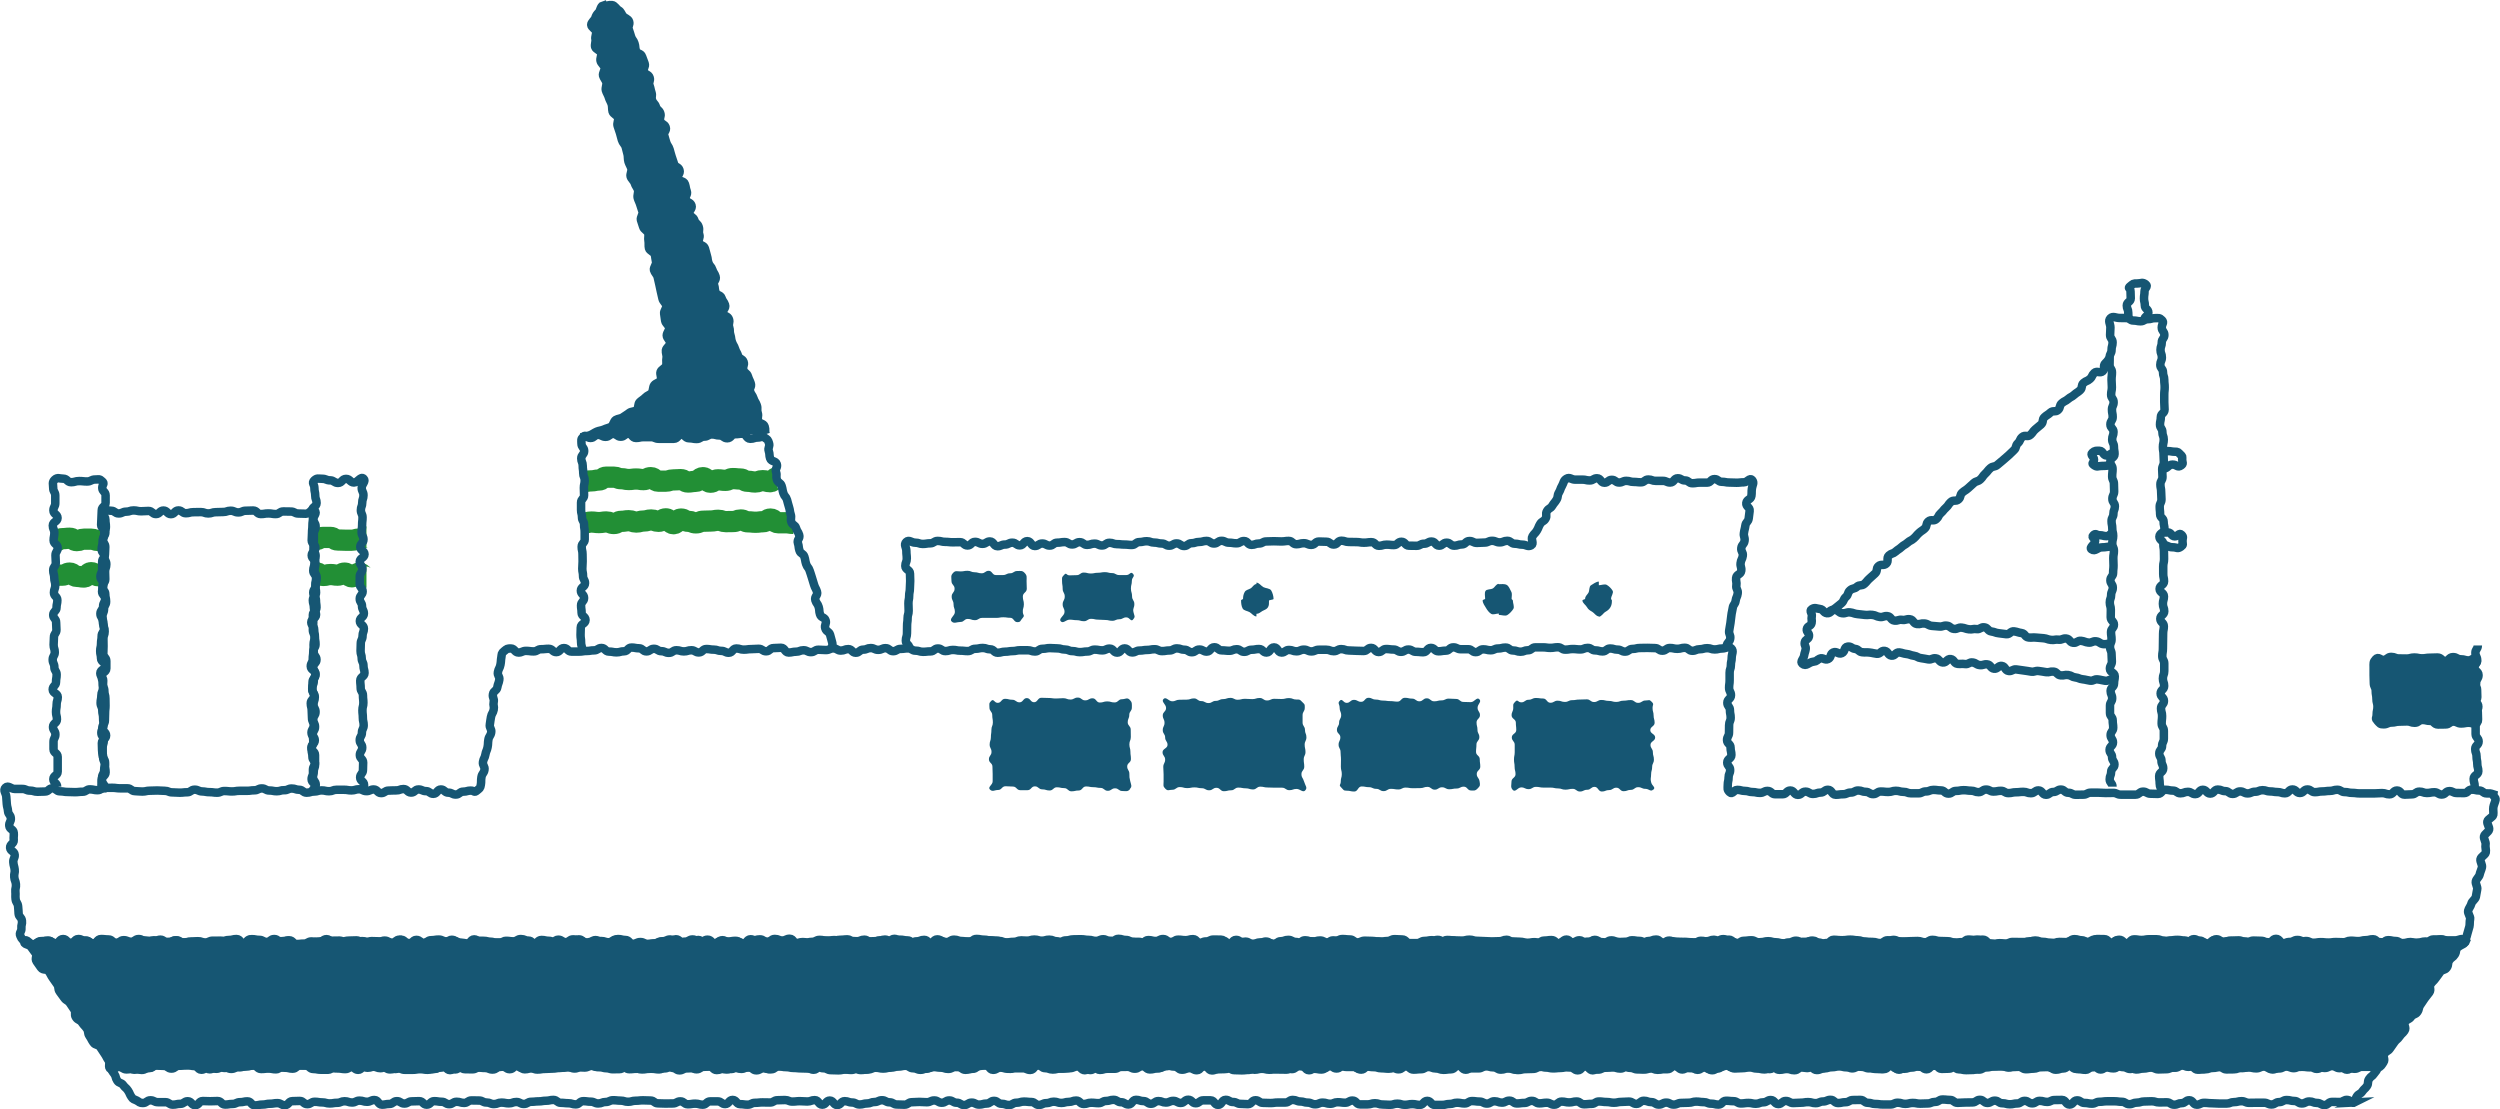 <?xml version="1.0" encoding="UTF-8"?>
<svg id="_レイヤー_2" data-name="レイヤー 2" xmlns="http://www.w3.org/2000/svg" viewBox="0 0 241.02 106.96">
  <defs>
    <style>
      .cls-1 {
        stroke: #228f35;
        stroke-width: 2.05px;
      }

      .cls-1, .cls-2 {
        fill: none;
        stroke-miterlimit: 10;
      }

      .cls-3 {
        fill: #165673;
        stroke-width: 0px;
      }

      .cls-2 {
        stroke: #165673;
        stroke-width: .82px;
      }
    </style>
  </defs>
  <g id="_デザイン" data-name="デザイン">
    <g>
      <path class="cls-1" d="m56.3,46.42c.36,0,.36-.06.71-.06s.36-.08.72-.08.36-.28.72-.28.36,0,.72,0,.36.15.72.15.36.08.72.08.36-.05.72-.05.36.06.71.06.36-.19.71-.19.36.34.71.34.36,0,.72,0,.36-.12.72-.12.36-.03.72-.03.36.23.71.23.36-.06.72-.06.36-.36.72-.36.36.44.72.44.36-.23.72-.23.36.05.72.05.36-.17.72-.17.36.04.72.04.36.22.72.22.36.07.72.07.36-.13.72-.13.36.1.72.1.36-.4.72-.4"/>
      <path class="cls-1" d="m56.3,50.42c.36,0,.36-.09.72-.09s.36.05.72.05.36-.06.72-.06.36.15.72.15.36-.21.72-.21.36-.06.72-.06.36.13.72.13.36-.1.72-.1.36-.1.72-.1.36.13.71.13.36-.24.72-.24.36.47.72.47.36-.45.72-.45.36.22.72.22.36.15.72.15.36-.16.72-.16.36-.02.72-.02.36-.07.72-.07.36.13.72.13.36-.01.72-.01.36-.15.72-.15.36.18.72.18.36.04.72.04.36-.05.72-.05.36-.26.72-.26.36.36.73.36.36,0,.73,0,.36.06.73.06"/>
      <path class="cls-1" d="m5.34,52.15c.35,0,.35-.22.69-.22s.34-.04.69-.04.34.23.69.23.35-.14.69-.14.35,0,.69,0,.35.13.7.13.35,0,.7,0"/>
      <path class="cls-1" d="m5.34,55.46c.35,0,.35-.01.69-.01s.34-.2.69-.2.34.32.69.32.35.06.69.06.35-.42.69-.42.35.3.7.3.35-.19.7-.19"/>
      <path class="cls-1" d="m30.48,52.01c.35,0,.35-.2.69-.2s.34,0,.69,0,.34.25.69.25.35.02.69.02.35,0,.69,0,.35-.11.7-.11.35-.2.7-.2"/>
      <path class="cls-1" d="m30.48,55.23c.35,0,.35.25.69.25s.34-.09.69-.09.34.06.69.06.35-.2.69-.2.35.36.69.36.35-.35.7-.35.35.38.7.38"/>
      <path class="cls-2" d="m87.67,62.49c0-.36-.34-.36-.34-.72s.11-.36.11-.72.01-.36.01-.72.05-.36.05-.72.1-.36.1-.72-.02-.36-.02-.72.07-.36.07-.72.07-.36.07-.72.03-.36.03-.72-.02-.36-.02-.72-.45-.36-.45-.72.14-.36.14-.72-.04-.36-.04-.73-.27-.61-.01-.87.5.07.87.07.36.12.72.12.36-.06.72-.06.36-.23.72-.23.36.09.72.09.36.04.72.04.36-.01.72-.01.36.32.72.32.36-.35.72-.35.36.19.72.19.36-.23.72-.23.36.46.72.46.36-.16.72-.16.36-.18.72-.18.36.26.72.26.36-.41.72-.41.36.47.72.47.36-.24.72-.24.36.2.72.2.36-.28.72-.28.36-.06.72-.06.36.23.72.23.36-.22.72-.22.36.26.72.26.36-.12.72-.12.36.18.72.18.36-.26.72-.26.36.13.72.13.36.04.72.04.36.04.72.04.36-.28.72-.28.36-.08.72-.08.36.13.72.13.36.09.72.09.36.21.72.21.36-.22.72-.22.36.25.72.25.36-.27.72-.27.36-.12.72-.12.36-.1.72-.1.36.25.72.25.36-.26.72-.26.36.18.72.18.36.06.73.06.36-.22.72-.22.36.37.72.37.36-.13.72-.13.36-.2.72-.2.36-.02.72-.02.36.02.72.02.36-.05.72-.05.36.32.72.32.36-.1.72-.1.36.16.73.16.36-.32.73-.32.36.02.72.02.36.27.72.27.36-.37.72-.37.36.12.72.12.36.01.73.01.36.06.73.06.36-.05.73-.05.36.35.72.35.36-.11.73-.11.36.04.72.04.36-.32.72-.32.36.38.72.38.36.01.73.01.36-.2.73-.2.36-.21.73-.21.36.4.72.4.36-.29.73-.29.36.29.73.29.36-.12.73-.12.36-.33.73-.33.36.18.73.18.36-.03.73-.03.36-.17.73-.17.36.15.73.15.37-.15.73-.15.37.28.73.28.37.09.73.09.52.24.84.07-.05-.57.13-.87.25-.26.43-.56.13-.33.31-.63.34-.21.52-.51-.04-.44.14-.74.33-.21.51-.51.23-.28.41-.58.05-.38.23-.69.12-.34.3-.65.13-.51.44-.69.46.09.81.09.35,0,.71,0,.35.08.71.08.35-.21.71-.21.35.43.71.43.35-.28.71-.28.35.26.7.26.35-.16.7-.16.35.1.7.1.35.04.71.04.35-.27.71-.27.35.13.71.13.35,0,.7,0,.35.16.71.16.35-.41.71-.41.35.21.71.21.35.27.71.27.35-.06.71-.06.35,0,.71,0,.35-.34.71-.34.35.26.71.26.36.07.71.07.36.02.71.02.36-.04.71-.04.56-.49.79-.22.03.45-.02.81,0,.37-.05.73-.44.31-.49.67.37.41.32.77-.04.36-.09.72-.27.33-.32.69-.09.36-.14.72.11.38.06.75-.26.33-.31.69.19.39.14.75-.17.35-.21.71.11.38.06.75-.45.31-.49.67.07.38.02.74.18.39.13.76-.15.35-.2.71-.23.34-.28.7-.09.36-.13.72-.04.37-.09.73-.07.36-.12.73.15.39.1.76-.29.33-.34.7"/>
      <path class="cls-2" d="m56.12,62.62c0-.35-.1-.35-.1-.71s-.05-.35-.05-.71.02-.35.02-.71.46-.35.46-.71-.38-.35-.38-.71-.05-.35-.05-.71.29-.35.29-.71-.31-.35-.31-.71.4-.35.4-.71-.19-.35-.19-.71-.07-.35-.07-.7.03-.35.03-.7-.01-.35-.01-.7-.08-.35-.08-.71.29-.35.29-.71,0-.35,0-.71-.06-.35-.06-.71-.2-.35-.2-.71-.09-.36-.09-.71,0-.35,0-.71.29-.35.29-.71-.02-.36-.02-.71.08-.35.08-.71-.14-.35-.14-.71-.05-.35-.05-.71-.14-.36-.14-.71.28-.36.28-.71-.26-.36-.26-.71-.08-.42.18-.67.32.12.69.12.37-.3.73-.3.37.19.73.19.37-.28.73-.28.37.27.73.27.36-.29.73-.29.36.41.73.41.37-.08.73-.08.37,0,.73,0,.37.16.74.16.37,0,.73,0,.37,0,.73,0,.37-.4.73-.4.37.35.74.35.37.07.73.07.37-.23.73-.23.37-.21.74-.21.37.1.74.1.37.27.74.27.37-.39.73-.39.37-.05.74-.05.37.49.74.49.37-.12.74-.12.35-.2.65.01.31.18.42.53-.13.42-.02.76.02.37.13.71.53.21.64.55-.18.43-.07.77-.03.39.08.73.35.26.46.61.06.36.17.7.25.3.35.64.08.35.19.69.05.36.16.7-.04.39.06.73.36.26.46.6.19.31.3.66-.23.45-.12.79.04.36.15.71.36.26.47.6.06.36.17.7.23.3.34.64.12.34.22.68.1.34.21.69.17.32.28.67-.27.46-.16.81.22.31.32.65.02.37.13.72.43.24.54.58-.14.42-.03.77.35.27.46.61.08.35.19.7-.08.41.03.75"/>
      <g>
        <path class="cls-3" d="m55.96,42.17s.52-.06.94-.22c.19-.07.39-.23.64-.34.2-.09.47-.1.7-.21.2-.1.46-.14.68-.26.2-.11.24-.53.45-.66.2-.12.49-.11.69-.26s.41-.25.6-.41.54-.11.73-.27.1-.6.28-.77.4-.28.56-.46.47-.25.61-.44.09-.53.23-.73.53-.26.64-.48-.11-.59-.02-.82.46-.35.53-.58-.01-.51.04-.75-.09-.5-.06-.74.41-.45.42-.69-.34-.49-.34-.74.27-.5.24-.75c-.02-.21-.35-.41-.39-.67-.03-.22-.06-.45-.1-.7-.04-.22.26-.52.21-.77-.04-.22-.32-.41-.37-.66-.05-.23-.11-.46-.16-.7-.05-.23-.09-.46-.15-.7s-.1-.46-.16-.7-.29-.42-.35-.65.26-.55.2-.79-.06-.47-.12-.71-.5-.36-.56-.6,0-.49-.05-.72.04-.5-.02-.73-.43-.38-.49-.61-.16-.45-.22-.68.22-.55.16-.78-.16-.45-.22-.68-.19-.44-.25-.67.09-.52.03-.75-.26-.43-.32-.66-.32-.41-.39-.64.14-.53.07-.77-.21-.44-.28-.67-.03-.49-.09-.72-.12-.47-.18-.7-.3-.42-.36-.65-.12-.47-.19-.7-.16-.46-.23-.69.11-.53.05-.76-.47-.37-.53-.6-.02-.49-.09-.72-.22-.44-.28-.67-.22-.44-.28-.67.11-.53.05-.76-.26-.43-.32-.65.21-.55.15-.78-.34-.41-.39-.64c-.06-.24.12-.53.06-.75-.06-.24-.52-.37-.58-.59-.06-.24.08-.52.03-.74-.06-.24.11-.52.06-.74-.05-.24-.46-.42-.47-.65,0-.25.32-.44.39-.66.07-.23.16-.37.33-.53.16-.15.18-.62.43-.69,0,0,.04.12.04.12.26-.08.57-.18.81-.15.26.02.43.39.65.51s.26.36.42.56c.15.19.5.25.58.51.11.34-.15.43-.03.77s.11.34.22.69.22.31.33.65.03.37.14.71.48.22.59.56.14.33.25.67-.18.44-.06.78.43.24.54.58-.13.42-.01.76.08.35.19.69-.06.4.06.74.26.29.37.63.31.28.42.62-.12.42,0,.76.4.25.52.59-.25.46-.14.8.08.35.2.69.21.31.32.66.08.35.2.7.11.34.23.69.41.24.52.59-.24.46-.13.8.54.2.65.54.06.36.18.7-.2.44-.08.79.43.24.54.58-.3.48-.19.82.36.26.47.61.3.28.41.63-.05.4.06.74-.14.43-.03.77.46.23.57.57.08.35.19.7.04.37.16.71.26.3.37.64.2.32.31.66-.26.47-.15.81.03.37.15.71.47.22.58.56.21.31.33.65-.28.47-.17.81.44.24.55.58-.09.41.02.76,0,.38.11.73.04.37.16.71.19.32.3.66.18.32.29.66.41.25.53.59-.13.42-.02.77.33.27.44.62.15.33.27.68-.18.44-.06.79.21.31.33.66.19.32.31.66-.02.39.09.74-.07.41.05.75.51.22.62.56-.01.39.1.74"/>
        <path class="cls-2" d="m55.96,42.17s.52-.06.94-.22c.19-.07.39-.23.64-.34.2-.09.47-.1.7-.21.2-.1.46-.14.68-.26.2-.11.24-.53.45-.66.2-.12.49-.11.69-.26s.41-.25.6-.41.54-.11.73-.27.1-.6.28-.77.4-.28.56-.46.47-.25.61-.44.09-.53.23-.73.53-.26.64-.48-.11-.59-.02-.82.46-.35.53-.58-.01-.51.04-.75-.09-.5-.06-.74.41-.45.42-.69-.34-.49-.34-.74.27-.5.24-.75c-.02-.21-.35-.41-.39-.67-.03-.22-.06-.45-.1-.7-.04-.22.26-.52.21-.77-.04-.22-.32-.41-.37-.66-.05-.23-.11-.46-.16-.7-.05-.23-.09-.46-.15-.7s-.1-.46-.16-.7-.29-.42-.35-.65.26-.55.2-.79-.06-.47-.12-.71-.5-.36-.56-.6,0-.49-.05-.72.04-.5-.02-.73-.43-.38-.49-.61-.16-.45-.22-.68.22-.55.16-.78-.16-.45-.22-.68-.19-.44-.25-.67.09-.52.03-.75-.26-.43-.32-.66-.32-.41-.39-.64.14-.53.07-.77-.21-.44-.28-.67-.03-.49-.09-.72-.12-.47-.18-.7-.3-.42-.36-.65-.12-.47-.19-.7-.16-.46-.23-.69.11-.53.05-.76-.47-.37-.53-.6-.02-.49-.09-.72-.22-.44-.28-.67-.22-.44-.28-.67.11-.53.05-.76-.26-.43-.32-.65.21-.55.15-.78-.34-.41-.39-.64c-.06-.24.12-.53.06-.75-.06-.24-.52-.37-.58-.59-.06-.24.08-.52.03-.74-.06-.24.11-.52.06-.74-.05-.24-.46-.42-.47-.65,0-.25.32-.44.39-.66.07-.23.16-.37.33-.53.16-.15.18-.62.43-.69,0,0,.04.12.04.12.26-.08.57-.18.81-.15.26.02.43.39.65.51s.26.36.42.56c.15.19.5.25.58.51.11.34-.15.43-.03.77s.11.34.22.69.22.31.33.65.03.37.14.71.48.22.59.56.14.33.25.67-.18.44-.06.78.43.24.54.58-.13.42-.01.76.08.35.19.69-.06.4.06.74.26.29.37.63.31.28.42.62-.12.42,0,.76.4.25.52.59-.25.46-.14.8.08.35.2.69.21.31.32.66.08.35.2.7.11.34.23.69.41.24.52.59-.24.46-.13.8.54.2.65.54.06.36.18.7-.2.44-.08.79.43.24.54.58-.3.48-.19.82.36.26.47.61.3.28.41.63-.05.4.06.74-.14.43-.03.77.46.23.57.57.08.35.19.7.04.37.16.71.26.3.37.64.2.32.31.66-.26.47-.15.81.03.37.15.71.47.22.58.56.21.31.33.65-.28.47-.17.81.44.24.55.58-.09.41.02.76,0,.38.11.73.04.37.16.71.19.32.3.66.18.32.29.66.41.25.53.59-.13.42-.02.77.33.27.44.62.15.33.27.68-.18.44-.06.79.21.31.33.66.19.32.31.66-.02.39.09.74-.07.41.05.75.51.22.62.56-.01.39.1.74"/>
      </g>
      <path class="cls-3" d="m108.93,76.1c-.24.25-.38.16-.73.16s-.35-.26-.7-.26-.35.24-.7.24-.35-.28-.7-.28-.35-.07-.7-.07-.35-.07-.7-.07-.35.39-.7.39-.35.08-.7.08-.35-.31-.71-.31-.35-.08-.7-.08-.35.31-.7.31-.35-.11-.71-.11-.35-.29-.71-.29-.35.37-.71.37-.35,0-.7,0-.35-.35-.71-.35-.35-.03-.71-.03-.36.36-.71.36-.54.21-.79-.04.26-.43.26-.79,0-.36,0-.71-.02-.36-.02-.71-.34-.36-.34-.71.25-.36.25-.71-.18-.36-.18-.71.12-.36.12-.71.05-.35.05-.71.14-.36.14-.71-.06-.36-.06-.71-.27-.36-.27-.72-.08-.4.17-.65.28.19.63.19.35-.39.7-.39.35.09.7.09.35.25.7.25.35-.41.7-.41.35.4.7.4.35-.43.7-.43.35.02.7.02.35.05.71.05.35-.03.7-.03.35.13.7.13.35-.19.71-.19.35.27.71.27.35-.2.71-.2.35.41.7.41.35-.11.71-.11.35.1.71.1.36-.31.71-.31.5-.2.75.05.21.39.21.75-.25.36-.25.71-.15.36-.15.71.29.36.29.71.01.36.01.71-.14.36-.14.71.1.36.1.71.05.35.05.71-.36.36-.36.71.21.36.21.71,0,.35.08.7c.09.39.21.51-.04.77Z"/>
      <path class="cls-3" d="m125.84,76.2c-.24.25-.49-.14-.84-.14s-.35.12-.7.12-.35-.24-.7-.24-.35,0-.7,0-.35-.02-.7-.02-.35-.08-.7-.08-.35.27-.7.27-.35-.11-.7-.11-.35-.07-.71-.07-.35.26-.7.26-.35.09-.7.09-.35-.33-.71-.33-.35.24-.71.24-.35-.2-.71-.2-.35-.08-.7-.08-.35.07-.71.07-.35-.1-.71-.1-.36.26-.71.26-.43.15-.68-.1-.17-.32-.17-.68,0-.36,0-.71-.03-.36-.03-.71.18-.36.18-.71-.25-.36-.25-.71.48-.36.48-.71-.23-.36-.23-.71-.23-.35-.23-.71.17-.36.17-.71-.17-.36-.17-.71.32-.36.32-.72-.5-.6-.25-.86.49.22.84.22.35-.15.7-.15.35-.01.7-.01.35-.12.7-.12.35.26.7.26.35.19.7.19.35-.21.7-.21.35-.17.7-.17.35-.12.71-.12.35.18.7.18.35-.09.7-.09.35.03.71.03.35-.11.71-.11.35.24.71.24.35-.16.7-.16.35.02.71.02.35-.09.71-.09.36.14.71.14.31-.02.57.24.24.21.24.56-.21.36-.21.71,0,.36,0,.71.23.36.23.71.14.36.14.71-.17.36-.17.71.08.36.08.71-.17.35-.17.71.05.36.05.71-.27.36-.27.71.15.36.25.71c.13.44.36.6.11.86Z"/>
      <path class="cls-3" d="m98.58,59.59c-.23.25-.16.39-.5.39s-.34-.42-.68-.42-.34-.05-.68-.05-.34.06-.68.06-.34,0-.68,0-.34,0-.68,0-.34.22-.69.22-.34-.12-.69-.12-.34.29-.69.29-.64.2-.87-.05c-.25-.27.32-.54.32-.91s-.13-.37-.13-.74-.18-.37-.18-.75.28-.37.28-.75-.3-.37-.3-.75-.1-.5.16-.78c.23-.25.37-.14.71-.14s.34-.06.68-.06.34.14.68.14.34.1.68.1.34-.24.68-.24.34.41.68.41.34,0,.69,0,.34-.17.69-.17.34-.22.69-.22.49-.06.72.19c.25.27.18.4.18.78s.02.37.02.74-.38.37-.38.75.1.37.1.75-.13.39-.1.76c.02.32.22.29-.03.57Z"/>
      <path class="cls-3" d="m109.24,59.73c-.23.25-.31-.21-.65-.21s-.34.18-.68.18-.34.15-.68.15-.34-.08-.68-.08-.34-.03-.68-.03-.34-.08-.68-.08-.34.23-.69.23-.34-.1-.69-.1-.34-.05-.69-.05-.62.41-.85.16c-.25-.27.36-.52.36-.9s-.18-.37-.18-.74.2-.37.2-.75-.2-.37-.2-.75-.06-.37-.06-.75-.04-.33.21-.6c.23-.25.18.06.52.06s.34-.02.68-.02.34-.25.68-.25.34.09.68.09.34-.07.68-.07.34-.06.68-.06.34.09.69.09.34.19.69.19.34,0,.69,0,.4-.38.63-.13c.25.27-.1.32-.1.69s-.09.37-.09.74.11.37.11.75.22.37.22.75-.16.38-.09.75.23.45-.03.72Z"/>
      <path class="cls-3" d="m142.46,76.01c-.24.25-.29.2-.64.2s-.35-.37-.7-.37-.35.18-.7.18-.35.07-.7.07-.35-.19-.7-.19-.35.23-.7.23-.35-.27-.7-.27-.35.12-.7.12-.35.01-.71.01-.35-.06-.7-.06-.35.18-.7.18-.35-.06-.71-.06-.35.22-.71.22-.35-.22-.71-.22-.35-.16-.7-.16-.35-.07-.71-.07-.35.49-.71.49-.36-.08-.71-.08-.31-.08-.56-.33-.03-.2-.03-.56.1-.36.1-.71-.09-.36-.09-.71.01-.36.01-.71-.04-.36-.04-.71-.19-.36-.19-.71.17-.36.17-.71-.33-.35-.33-.71.21-.36.21-.71.2-.36.2-.71-.15-.36-.15-.72-.23-.43.02-.68.31.21.66.21.35-.29.7-.29.35.19.7.19.35-.39.7-.39.35.17.7.17.35.1.7.1.35.05.7.05.35.05.7.05.35-.37.71-.37.35.08.7.08.35.26.7.26.35-.29.71-.29.35.29.71.29.35-.09.71-.09.35-.17.7-.17.35.03.71.03.35.29.71.29.36.02.71.02.57-.53.82-.28-.17.46-.17.82.23.36.23.71-.33.36-.33.71.09.36.09.71.18.36.18.71-.28.36-.28.71-.04.36-.04.71.36.35.36.71.05.36.05.71-.34.36-.34.71.21.34.27.7.08.43-.17.68Z"/>
      <path class="cls-3" d="m159.38,76.12c-.24.25-.4-.07-.75-.07s-.35-.16-.7-.16-.35.26-.7.26-.35.13-.7.13-.35-.34-.7-.34-.35.23-.7.23-.35.14-.7.14-.35-.45-.7-.45-.35.28-.71.28-.35.17-.7.17-.35-.26-.7-.26-.35.08-.71.08-.35-.12-.71-.12-.35-.08-.71-.08-.35,0-.7,0-.35-.07-.71-.07-.35.22-.71.22-.36-.17-.71-.17-.56.51-.81.25-.13-.46-.13-.81.39-.36.39-.71-.09-.36-.09-.71-.06-.36-.06-.71.07-.36.07-.71,0-.36,0-.71-.28-.36-.28-.71.43-.35.43-.71-.04-.36-.04-.71-.41-.36-.41-.71.16-.36.16-.72-.05-.34.2-.6.23.07.58.07.35-.25.7-.25.35-.17.7-.17.35.05.7.05.35.41.7.41.35-.2.7-.2.35.12.7.12.35-.17.7-.17.35-.06.71-.06.35-.02.7-.02.35.26.7.26.35-.2.71-.2.35.09.71.09.35.1.71.1.35-.12.7-.12.35-.06.71-.06.35.27.71.27.36-.23.71-.23.35-.13.6.13.08.24.08.6.1.36.1.71.1.36.1.71-.42.36-.42.71.47.36.47.71-.45.36-.45.71.23.36.23.71.1.35.1.71-.17.36-.17.71-.1.36-.1.71-.09.41,0,.76c.1.4.47.47.22.72Z"/>
      <path class="cls-2" d="m203.66,75.84c0-.35-.27-.35-.27-.71s.14-.36.14-.71.32-.36.32-.71-.23-.36-.23-.71-.24-.36-.24-.71.33-.36.33-.71-.23-.36-.23-.71.25-.36.25-.71-.05-.36-.05-.71-.26-.36-.26-.71,0-.36,0-.71.21-.36.21-.71-.15-.36-.15-.71.33-.36.33-.71.07-.36.07-.71-.47-.36-.47-.71.19-.36.19-.71-.03-.36-.03-.71-.15-.36-.15-.71.15-.36.15-.71-.05-.36-.05-.71.28-.36.28-.71-.31-.36-.31-.72.01-.36.01-.72-.1-.36-.1-.71.13-.36.13-.71.16-.36.16-.71-.23-.36-.23-.71.26-.36.26-.71.04-.36.04-.71-.02-.36-.02-.71.06-.36.06-.71-.16-.36-.16-.72.09-.36.09-.72-.09-.36-.09-.72-.07-.36-.07-.71.18-.36.18-.71.14-.36.14-.71-.24-.36-.24-.72.17-.36.17-.72-.02-.36-.02-.72-.17-.36-.17-.72.04-.36.04-.72-.22-.36-.22-.72.41-.36.41-.71-.06-.36-.06-.71-.17-.36-.17-.71.13-.36.13-.72-.3-.36-.3-.72.22-.36.22-.72-.07-.36-.07-.71.16-.36.16-.72-.24-.36-.24-.72.07-.36.07-.72-.03-.36-.03-.72.04-.36.04-.72-.23-.36-.23-.72.01-.36.01-.72.18-.36.18-.72.1-.36.1-.72-.24-.36-.24-.72.03-.36.03-.72-.25-.62,0-.89c.24-.25.52-.03.86-.03s.34.01.68.01.34.24.68.24.34.07.69.07.34-.2.69-.2.35-.1.69-.1.44-.06.68.19-.02.35-.02.71.25.36.25.72-.25.36-.25.72-.12.36-.12.72.13.36.13.72-.15.36-.15.72.26.36.26.72.12.36.12.72.04.36.04.72-.04.36-.04.72,0,.36,0,.72.03.36.03.72-.36.36-.36.72-.08.36-.08.72.23.36.23.72.13.36.13.72-.08.36-.08.72.06.36.06.72.03.36.03.72-.16.36-.16.72.03.36.03.72-.2.36-.2.72.07.36.07.72.03.36.03.72-.17.36-.17.72.04.36.04.72.34.36.34.72.08.36.08.72-.49.36-.49.72.38.36.38.72.06.36.06.72.01.36.01.72-.08.36-.08.72,0,.36,0,.72.08.36.08.72-.43.36-.43.72.42.36.42.72-.1.36-.1.72.13.36.13.72-.38.36-.38.72.34.36.34.72-.07.36-.07.72-.01.36-.01.72-.01.36-.01.72-.06.36-.06.72.19.36.19.72,0,.36,0,.72-.13.36-.13.72.12.36.12.72-.34.36-.34.72.32.36.32.72-.28.36-.28.72.1.36.1.73-.04.36-.04.72.21.36.21.72,0,.36,0,.73-.17.36-.17.72-.27.36-.27.72.21.36.21.72.17.36.17.73-.39.36-.39.73.05.37.05.73.15.37.15.73"/>
      <path class="cls-2" d="m205.2,30.8c0-.34-.02-.34-.02-.67s-.14-.34-.14-.68.38-.34.38-.68-.02-.34-.02-.68-.31-.27-.04-.49c.33-.26.26-.27.68-.27s.5-.17.83.09c.26.21-.12.33-.12.67s-.05.34-.05.68.08.34.08.68.34.34.34.69-.39.34-.39.69"/>
      <path class="cls-2" d="m203.51,62.06c-.36-.04-.37.08-.73.04s-.34-.23-.7-.27-.38.16-.74.12-.35-.13-.71-.17-.39.23-.75.19-.32-.37-.68-.41-.38.15-.74.11-.37.06-.73.02-.35-.12-.71-.16-.36-.02-.72-.06-.37.03-.73-.01-.32-.38-.68-.43-.35-.11-.71-.16-.4.31-.76.27-.36-.05-.72-.09-.35-.12-.71-.17-.32-.35-.68-.4-.39.22-.75.17-.37.06-.73.02-.35-.12-.71-.16-.38.16-.74.12-.33-.27-.69-.31-.38.12-.73.08-.36-.02-.72-.06-.34-.19-.7-.23-.38.1-.74.05-.32-.42-.68-.46-.38.11-.74.06-.38.11-.74.07-.32-.39-.68-.43-.38.13-.74.08-.35-.16-.71-.2-.37.04-.73,0-.36-.04-.72-.08-.35-.12-.71-.16-.38.12-.74.08-.34-.28-.7-.32-.41.36-.77.32-.33-.37-.69-.41-.47-.18-.78.02c-.27.18.06.38,0,.69s.04.33-.02.65-.41.26-.46.58.27.37.21.7-.36.27-.41.59.14.34.09.65-.1.3-.15.62-.41.57-.17.78c.38.32.59-.15,1.08-.2.36-.04.27-.14.59-.29s.48.19.81.04.17-.49.5-.64.5.22.83.07.19-.58.55-.63.38.18.73.22.32.28.68.32.36-.01.71.03.35.08.7.12.4-.33.75-.28.31.41.66.46.41-.36.76-.31.35.11.7.15.34.12.7.17.34.19.69.23.35.07.7.12.38-.15.73-.1.31.36.67.4.41-.38.76-.33.31.42.66.46.36-.03.72.02.39-.2.74-.15.33.21.68.25.37-.11.72-.07.31.37.66.42.4-.32.75-.27.3.45.66.49.38-.19.74-.15.35.06.71.1.35.06.71.11.37-.1.73-.06.35.06.71.11.37-.09.73-.05.32.32.68.36.37-.08.73-.03.34.19.69.23.34.14.7.18.35.08.71.13.38-.16.74-.12.35.08.71.13.38-.16.74-.12"/>
      <path class="cls-2" d="m203.46,34.47c-.27.24-.21.3-.48.54s0,.54-.26.78-.55-.08-.81.16-.16.35-.43.59-.35.15-.61.38-.07.46-.33.7-.3.2-.57.44-.32.18-.59.41-.33.17-.6.4-.11.42-.37.66-.47,0-.74.25-.31.2-.57.44-.06.47-.33.71-.28.22-.55.46-.21.3-.48.54-.51-.04-.78.2-.16.36-.42.6-.11.42-.37.66-.25.26-.52.5-.27.24-.54.47-.28.23-.55.46-.41.08-.68.32-.23.29-.49.53-.21.31-.47.55-.37.12-.64.36-.26.24-.53.48-.31.2-.57.43-.1.42-.37.66-.47,0-.74.25-.2.31-.47.55-.22.28-.49.52-.17.34-.44.58-.49-.02-.76.22-.09.44-.35.68-.3.2-.56.44-.23.28-.5.52-.33.17-.6.41-.32.18-.58.42-.3.2-.57.44-.37.13-.64.37,0,.55-.26.79-.48,0-.75.24-.06.47-.33.71-.26.24-.53.48-.23.28-.5.52-.45.04-.72.28-.39.1-.66.34-.13.4-.4.64-.16.37-.43.61-.29.22-.57.46-.37.13-.64.37"/>
      <path class="cls-2" d="m238.88,62.23c0,.36-.23.36-.23.71s.17.35.17.71-.26.35-.26.71,0,.35,0,.71-.03.36-.03.71.28.36.28.72.02.36.02.71-.35.36-.35.71.4.36.4.71.02.36.02.72-.23.36-.23.71,0,.36,0,.71.29.36.29.72-.33.36-.33.72.13.36.13.72.07.36.07.71.1.36.1.72-.45.36-.45.72.1.36.1.72,0,.36,0,.72"/>
      <g>
        <path class="cls-3" d="m238.7,69.61c-.26.27-.32.07-.69.07s-.37.07-.74.07-.37-.18-.75-.18-.37.27-.74.27-.37.01-.74.01-.37-.35-.75-.35-.37-.09-.75-.09-.37.27-.74.27-.37-.13-.74-.13-.37.02-.75.02-.37.09-.75.09-.38.17-.75.17-.34-.06-.6-.33-.08-.23-.08-.61.08-.38.08-.76-.1-.38-.1-.76-.07-.38-.07-.76-.18-.38-.18-.76-.02-.38-.02-.76,0-.38,0-.77-.05-.49.21-.77.37.07.74.07.37-.29.74-.29.37.15.75.15.37.01.74.01.37-.1.74-.1.37.08.75.08.37-.06.75-.06.37-.02.74-.02.37.33.74.33.37-.37.75-.37.37.21.75.21.38.11.75.11.46-.36.73-.09-.2.36-.2.74.43.38.43.76-.23.38-.23.76-.2.38-.2.76.06.38.06.76.35.38.35.76-.28.4-.22.77.24.43-.02.71Z"/>
        <path class="cls-2" d="m238.7,69.61c-.26.27-.32.07-.69.07s-.37.07-.74.07-.37-.18-.75-.18-.37.27-.74.27-.37.01-.74.01-.37-.35-.75-.35-.37-.09-.75-.09-.37.27-.74.27-.37-.13-.74-.13-.37.02-.75.02-.37.09-.75.09-.38.17-.75.17-.34-.06-.6-.33-.08-.23-.08-.61.08-.38.08-.76-.1-.38-.1-.76-.07-.38-.07-.76-.18-.38-.18-.76-.02-.38-.02-.76,0-.38,0-.77-.05-.49.21-.77.37.07.74.07.37-.29.74-.29.37.15.75.15.37.01.74.01.37-.1.74-.1.37.08.75.08.37-.06.75-.06.37-.02.74-.02.37.33.74.33.37-.37.75-.37.37.21.75.21.38.11.75.11.46-.36.73-.09-.2.36-.2.74.43.38.43.76-.23.38-.23.76-.2.38-.2.76.06.38.06.76.35.38.35.76-.28.4-.22.77.24.43-.02.71Z"/>
      </g>
      <path class="cls-2" d="m203.76,43.68c-.34,0-.34.24-.67.24s-.34-.46-.67-.46-.46-.04-.7.19.16.35.16.67-.29.31-.03.5c.36.26.34.1.79.1s.44-.04.89-.04"/>
      <path class="cls-2" d="m203.76,51.38c-.34,0-.34.31-.67.31s-.34-.09-.67-.09-.36-.24-.6,0,.17.24.17.56-.61.61-.35.8c.36.26.56-.19,1-.19s.44-.07.89-.07"/>
      <path class="cls-2" d="m208.33,43.73c.34,0,.34-.24.67-.24s.34.06.67.06.29.03.53.26.18.17.18.49.16.38-.1.57c-.36.26-.39-.08-.83-.08s-.44.39-.89.39"/>
      <path class="cls-2" d="m208.33,51.35c.34,0,.34-.02.67-.02s.34.38.67.38.4-.39.64-.16.1.29.1.61.12.35-.14.54c-.36.26-.37.06-.82.06s-.44-.21-.89-.21"/>
      <path class="cls-2" d="m10.08,75.89c0-.36-.28-.36-.28-.71s.38-.36.38-.71-.06-.36-.06-.71-.17-.36-.17-.71-.11-.36-.11-.71-.02-.36-.02-.71.41-.36.41-.72-.37-.36-.37-.72.25-.36.25-.72.02-.36.02-.72.04-.36.04-.71-.01-.36-.01-.71-.1-.36-.1-.72-.16-.36-.16-.72-.1-.36-.1-.72.45-.36.45-.72,0-.36,0-.72-.29-.36-.29-.72.02-.36.02-.71-.01-.36-.01-.71.12-.36.12-.71-.12-.36-.12-.72-.09-.36-.09-.72.15-.36.15-.72.2-.36.2-.72-.08-.36-.08-.72-.28-.36-.28-.72.28-.36.28-.72-.02-.36-.02-.72.12-.36.12-.72-.18-.36-.18-.72-.27-.36-.27-.72.09-.36.09-.72.15-.36.15-.72.17-.36.17-.72-.05-.36-.05-.72-.46-.51-.21-.77.41-.07.77-.07.36.26.72.26.36-.17.72-.17.36-.12.72-.12.36.08.72.08.36-.03.72-.03.36.3.72.3.36-.34.72-.34.36.35.72.35.36-.36.72-.36.36.27.72.27.36-.1.72-.1.36-.01.72-.01.36.13.72.13.36-.12.72-.12.36-.02.72-.02.36-.12.72-.12.36.16.73.16.36-.16.72-.16.36-.02.72-.02.36.34.73.34.36-.06.73-.06.36.06.72.06.36-.25.72-.25.36.01.73.01.36.19.73.19.37.02.73.02.58-.56.84-.3-.12.47-.12.82.21.35.21.71-.17.35-.17.71,0,.35,0,.71-.04.35-.04.71.21.35.21.71-.12.36-.12.71-.11.36-.11.71.27.36.27.71-.07.36-.07.71.07.36.07.71-.31.36-.31.71.1.36.1.71.21.36.21.71-.46.36-.46.71.28.36.28.71.07.36.07.71.06.36.06.71-.22.36-.22.71-.05.35-.05.71-.19.35-.19.71.44.35.44.71-.15.36-.15.71-.15.36-.15.71.17.36.17.71-.31.36-.31.71.09.36.09.71.03.36.03.72.16.36.16.71-.21.36-.21.71.32.36.32.72-.33.36-.33.71.35.36.35.71,0,.36,0,.71-.2.36-.2.72.01.36.01.72.26.36.26.72-.33.36-.33.72"/>
      <path class="cls-2" d="m5.51,75.84c0-.36-.37-.36-.37-.72s.42-.36.42-.72,0-.36,0-.72,0-.36,0-.72-.4-.36-.4-.72,0-.36,0-.72.18-.36.18-.72-.23-.36-.23-.72.38-.36.38-.72-.09-.36-.09-.72.06-.36.06-.72.11-.36.11-.72-.49-.36-.49-.72.32-.36.32-.72.06-.36.06-.72-.22-.36-.22-.72-.16-.36-.16-.72.2-.36.2-.72-.11-.36-.11-.72.03-.36.03-.72.24-.36.24-.72-.03-.36-.03-.72-.28-.36-.28-.71.32-.36.32-.71.08-.36.08-.72-.33-.36-.33-.72.13-.36.13-.72-.1-.36-.1-.72-.1-.36-.1-.72.25-.36.25-.72-.03-.36-.03-.72.21-.36.21-.72-.39-.36-.39-.72.07-.36.07-.72-.15-.36-.15-.72.46-.36.46-.72-.4-.36-.4-.72.18-.36.18-.72,0-.36,0-.72-.2-.36-.2-.73-.12-.55.14-.8c.28-.26.45-.1.83-.1s.38.34.76.34.38-.11.77-.11.38.04.77.04.39-.19.77-.19.41-.09.69.18c.26.24,0,.27,0,.63s.32.36.32.72,0,.36,0,.72-.37.36-.37.71-.03.36-.03.71-.03.36-.03.71.41.36.41.71-.23.36-.23.71.22.36.22.71-.03.36-.03.71-.27.36-.27.71,0,.36,0,.72-.17.36-.17.72.3.36.3.72-.14.36-.14.71.29.36.29.71-.19.36-.19.71-.26.36-.26.72.23.36.23.72.12.36.12.72-.23.36-.23.72-.06.36-.06.72-.08.36-.08.72.08.36.08.71.42.36.42.71-.49.36-.49.71.28.36.28.72-.03.36-.03.72-.15.36-.15.72-.07.36-.07.71.16.36.16.72.08.36.08.72.04.36.04.72-.21.36-.21.72.24.36.24.72-.11.36-.11.72,0,.36,0,.72.23.36.23.72-.09.36-.09.72-.2.36-.2.72-.06.36-.06.72.09.36.09.72"/>
      <path class="cls-2" d="m30.42,75.84c0-.36-.38-.36-.38-.72s.21-.36.21-.72.13-.36.13-.72-.26-.36-.26-.72-.08-.36-.08-.72.16-.36.16-.72-.04-.36-.04-.72.21-.36.21-.72-.17-.36-.17-.72.22-.36.22-.72-.19-.36-.19-.72.12-.36.12-.72-.24-.36-.24-.72.02-.36.02-.72.29-.36.29-.72-.22-.36-.22-.72.31-.36.31-.72-.26-.36-.26-.72-.02-.36-.02-.72.09-.36.09-.72-.16-.36-.16-.72.04-.36.04-.72-.04-.36-.04-.71.35-.36.35-.71-.05-.36-.05-.72-.26-.36-.26-.72.24-.36.24-.72.09-.36.09-.72-.2-.36-.2-.72.08-.36.08-.72-.36-.36-.36-.72.36-.36.36-.72-.36-.36-.36-.72.03-.36.03-.72.04-.36.04-.72.05-.36.05-.72-.08-.36-.08-.72.43-.36.43-.72-.13-.36-.13-.72-.08-.36-.08-.73-.28-.48-.02-.73c.28-.26.38-.16.77-.16s.38.15.76.15.38.25.77.25.38-.39.77-.39.39.35.77.35.64-.64.92-.37c.26.24-.18.52-.18.88s.17.36.17.72-.12.36-.12.72-.13.36-.13.71.16.36.16.71-.04.36-.04.71-.05.36-.05.71.18.36.18.71-.31.36-.31.71.41.36.41.71-.46.36-.46.71.25.36.25.72-.25.36-.25.72,0,.36,0,.72.28.36.28.71-.28.36-.28.71.22.36.22.71.18.36.18.72-.39.36-.39.72.39.36.39.72-.13.36-.13.72-.17.36-.17.72-.02.36-.02.72.11.36.11.71.17.36.17.71.1.36.1.71-.41.36-.41.72.04.36.04.72.22.36.22.72.04.36.04.71-.09.36-.09.72.04.36.04.72.08.36.08.72-.17.36-.17.72-.21.36-.21.72.24.36.24.72-.23.36-.23.72.32.36.32.72-.02.36-.02.72-.27.36-.27.72.38.36.38.72-.16.36-.16.72"/>
      <path class="cls-2" d="m237.62,90.74c.13-.34.14-.26.25-.71.05-.2.13-.43.2-.7.05-.22.01-.48.07-.73.05-.22-.25-.55-.19-.8.05-.23.25-.43.31-.68.05-.23.37-.41.43-.65s.07-.48.13-.72-.18-.54-.13-.78.32-.42.37-.66.17-.46.22-.7-.19-.54-.14-.78.46-.41.51-.65-.07-.52-.02-.76-.19-.54-.15-.78.44-.42.49-.66-.21-.54-.17-.78.53-.41.57-.64c.04-.25-.03-.51.01-.74.04-.25.17-.48.21-.71.04-.25-.24-.3-.21-.53-.34-.11-.29-.09-.65-.09s-.36-.28-.72-.28-.36-.09-.72-.09-.36.34-.72.34-.36-.01-.72-.01-.36-.18-.72-.18-.36.33-.72.33-.36-.22-.72-.22-.36.07-.72.07-.36-.13-.72-.13-.36.26-.72.26-.36.03-.72.03-.36-.4-.72-.4-.36.37-.72.37-.36-.12-.72-.12-.36.03-.72.03-.36,0-.72,0-.36,0-.72,0-.36-.05-.72-.05-.36-.08-.72-.08-.36-.22-.72-.22-.36.11-.72.11-.36.05-.72.05-.36.07-.72.07-.36-.26-.72-.26-.36.34-.72.34-.36-.34-.72-.34-.36.37-.72.37-.36-.12-.72-.12-.36-.06-.72-.06-.36-.12-.72-.12-.36.15-.72.15-.36.16-.72.16-.36-.19-.72-.19-.36.24-.72.24-.36-.27-.72-.27-.36-.15-.72-.15-.36.39-.72.39-.36-.37-.72-.37-.36.42-.72.42-.36-.22-.72-.22-.36.14-.72.14-.36-.26-.72-.26-.36-.08-.72-.08-.36.4-.72.4-.36-.02-.72-.02-.36-.2-.72-.2-.36.29-.72.29-.36,0-.72,0-.36,0-.72,0-.36-.17-.72-.17-.36.01-.72.01-.36-.03-.72-.03-.36,0-.72,0-.36.19-.72.19-.36.01-.72.01-.36-.19-.72-.19-.36-.31-.72-.31-.36.23-.72.23-.36.27-.72.27-.36-.42-.72-.42-.36.27-.73.27-.36-.13-.73-.13-.36.04-.72.04-.36.08-.72.08-.36-.22-.72-.22-.36.07-.72.07-.36-.19-.72-.19-.36.25-.72.25-.36-.14-.72-.14-.36-.05-.72-.05-.36.07-.73.07-.36.26-.73.26-.36-.31-.73-.31-.36-.05-.72-.05-.36.15-.72.15-.36.18-.72.18-.36,0-.72,0-.36-.14-.73-.14-.36-.1-.73-.1-.36.11-.73.11-.36-.04-.73-.04-.36.25-.73.25-.36-.22-.72-.22-.36-.13-.72-.13-.36.2-.72.2-.36.16-.73.16-.36.05-.73.05-.36-.48-.73-.48-.36.27-.72.27-.36.13-.73.13-.36-.22-.73-.22-.36.31-.73.31-.36-.42-.73-.42-.36.36-.73.36-.36,0-.73,0-.36-.32-.73-.32-.36.19-.73.19-.37-.08-.73-.08-.37-.11-.73-.11-.37-.1-.73-.1-.46.49-.73.23-.19-.35-.19-.71.08-.36.08-.72.15-.36.15-.72-.28-.36-.28-.72.4-.36.4-.72-.08-.36-.08-.72-.34-.36-.34-.72.19-.36.19-.72.01-.36.01-.72.15-.36.15-.72-.07-.36-.07-.72-.25-.36-.25-.72.35-.36.35-.72-.18-.36-.18-.72.05-.36.05-.72,0-.36,0-.73.12-.36.12-.73.08-.36.08-.73.22-.63-.04-.89-.52.01-.88.01-.36.09-.72.09-.36-.12-.72-.12-.36.1-.72.1-.36.15-.72.15-.36-.29-.72-.29-.36.1-.72.1-.36-.08-.72-.08-.36.26-.72.26-.36-.25-.72-.25-.36-.02-.72-.02-.36.01-.72.01-.36.09-.72.09-.36.26-.72.26-.36-.19-.72-.19-.36-.11-.72-.11-.36.28-.72.28-.36-.1-.72-.1-.36-.24-.72-.24-.36.15-.72.15-.36-.04-.72-.04-.36.06-.72.06-.36-.23-.72-.23-.36.06-.72.06-.36-.05-.72-.05-.36,0-.72,0-.36.28-.72.28-.36.14-.72.14-.36-.12-.72-.12-.36-.28-.72-.28-.36.09-.72.09-.36.17-.72.17-.36-.09-.72-.09-.36.27-.72.27-.36-.28-.72-.28-.36,0-.72,0-.36-.18-.72-.18-.36.32-.72.32-.36.06-.72.06-.36-.33-.72-.33-.36.42-.72.42-.36-.04-.72-.04-.36-.22-.72-.22-.36.22-.72.22-.36-.22-.72-.22-.36-.05-.72-.05-.36.29-.72.29-.36-.4-.72-.4-.36.3-.72.3-.36-.02-.72-.02-.36-.03-.72-.03-.36-.13-.72-.13-.36.2-.72.2-.36-.14-.72-.14-.36,0-.72,0-.36.16-.72.16-.36-.17-.72-.17-.36.16-.72.16-.36-.13-.72-.13-.36.25-.72.25-.36-.5-.72-.5-.36.5-.72.5-.36-.34-.72-.34-.36.07-.72.07-.36.2-.72.2-.36-.25-.72-.25-.36.15-.72.15-.36-.04-.72-.04-.36-.3-.72-.3-.36.42-.72.42-.36-.2-.72-.2-.36.26-.72.26-.36-.24-.72-.24-.36-.13-.72-.13-.36.2-.72.2-.36.06-.72.06-.36-.18-.72-.18-.36.07-.72.07-.36.06-.72.06-.36.18-.72.18-.36-.39-.72-.39-.36.41-.72.41-.36-.39-.72-.39-.36.17-.72.17-.36-.07-.72-.07-.36.18-.72.18-.36.06-.72.06-.36-.1-.72-.1-.36-.15-.72-.15-.36-.11-.72-.11-.36-.03-.72-.03-.36.07-.72.07-.36.26-.72.26-.36-.12-.72-.12-.36,0-.72,0-.36.08-.72.08-.36.06-.72.06-.36.1-.72.1-.36-.33-.72-.33-.36-.13-.72-.13-.36.08-.72.08-.36.22-.72.22-.36-.04-.72-.04-.36-.07-.72-.07-.36.11-.72.11-.36-.25-.72-.25-.36.28-.72.28-.36.04-.72.04-.36-.11-.72-.11-.36-.22-.72-.22-.36.05-.72.05-.36.22-.72.22-.36-.29-.72-.29-.36.16-.72.16-.36-.17-.72-.17-.36.15-.72.15-.36.3-.72.3-.36-.35-.72-.35-.36.14-.72.14-.36-.21-.72-.21-.36.16-.72.16-.36-.03-.72-.03-.36.23-.72.23-.36-.18-.72-.18-.36.14-.72.14-.36.08-.72.08-.36-.46-.72-.46-.36.03-.72.03-.36.31-.72.31-.36-.24-.72-.24-.36.03-.72.03-.36.05-.72.05-.36-.11-.72-.11-.36.41-.72.41-.36-.18-.73-.18-.36-.12-.72-.12-.36-.06-.72-.06-.36.33-.72.33-.36-.21-.72-.21-.36.11-.72.11-.36-.11-.72-.11-.36.25-.73.25-.36-.16-.72-.16-.36-.23-.72-.23-.36.25-.72.25-.36-.3-.72-.3-.36-.07-.72-.07-.36.36-.72.36-.36.1-.72.1-.36-.07-.73-.07-.36-.35-.72-.35-.36.23-.72.23-.36.06-.72.06-.36.06-.73.06-.36,0-.73,0-.36-.34-.73-.34-.36.39-.73.39-.36-.32-.73-.32-.36.04-.73.04-.36.21-.73.21-.36-.05-.73-.05-.37.16-.73.16-.37-.39-.73-.39-.37.02-.65.25-.21.25-.27.6-.02.36-.09.72-.17.34-.24.7.19.4.13.76-.13.35-.19.71-.36.31-.42.67.14.39.07.75.07.38,0,.74-.19.34-.26.7-.05.36-.11.72.19.41.13.77-.21.34-.27.7-.01.37-.08.73-.15.35-.21.71-.17.34-.23.7.2.41.14.77-.23.33-.29.7,0,.38-.06.74-.1.32-.38.56-.23,0-.59,0-.36.1-.72.1-.36.28-.72.28-.36-.18-.72-.18-.36-.31-.72-.31-.36.42-.72.42-.36-.26-.72-.26-.36-.16-.72-.16-.36.31-.72.3-.36-.34-.72-.34-.36.14-.72.13-.36.02-.72.02-.36.24-.72.24-.36-.35-.71-.35-.36.17-.72.16-.36-.18-.71-.18-.36.11-.72.11-.36-.06-.72-.06-.36,0-.72,0-.36.14-.72.14-.36-.08-.72-.08-.36.11-.72.11-.36.11-.72.11-.36-.28-.72-.28-.36-.12-.72-.12-.36.17-.72.16-.36.1-.72.1-.36-.07-.72-.07-.36-.2-.72-.2-.36.18-.72.18-.36.05-.72.05-.36,0-.72,0-.36.06-.72.06-.36-.04-.72-.04-.36.16-.72.16-.36-.05-.72-.05-.36-.06-.72-.07-.36-.17-.72-.17-.36.25-.72.25-.36.04-.72.04-.36-.03-.72-.03-.36-.15-.72-.15-.36-.03-.72-.03-.36.02-.72.02-.36.08-.72.08-.36-.03-.72-.04-.36-.27-.72-.27-.36,0-.72,0-.36-.05-.72-.05-.36.01-.72,0-.36.23-.72.23-.36-.07-.72-.08-.36.23-.73.23-.36.04-.72.04-.36-.02-.72-.02-.36-.06-.73-.06-.36-.28-.72-.29-.36.31-.73.31-.36.02-.72.02-.36-.11-.73-.11-.36-.16-.73-.16-.36,0-.73,0-.63-.39-.89-.13.04.51.07.87.02.35.05.7.09.35.12.7.24.33.27.68-.18.37-.15.73.4.32.43.67-.03.36,0,.71-.38.39-.35.74.41.32.44.67-.16.37-.13.73.09.35.13.7-.07.36-.04.72.13.35.16.7-.08.37-.05.72-.02.36.02.71.2.34.24.69.02.36.05.71.28.33.32.69-.08.37-.05.72-.25.41-.1.74c.16.37.21.38.57.56.32.16.34.26.7.26s.36-.32.72-.32.36-.02.72-.02.36.26.72.26.36-.19.72-.19.36.12.72.12.36.14.72.14.36-.37.72-.37.36.33.72.33.36-.38.72-.38.36.27.72.27.36,0,.72,0,.36.02.72.02.36.06.72.06.36-.35.72-.35.36.05.72.05.36.13.72.13.36-.21.72-.21.36.36.72.36.36-.28.72-.28.36.18.72.18.36-.04.72-.04.36-.07.72-.07.36.12.72.12.36-.17.72-.17.36,0,.72,0,.36.22.72.22.36.01.72.01.36.15.72.15.36-.5.72-.5.36.3.72.3.36.19.72.19.36-.08.72-.08.36-.24.72-.24.36-.04.72-.04.36.34.72.34.36,0,.72,0,.36,0,.72,0,.36-.27.72-.27.36-.06.72-.06.36-.02.72-.02.36-.01.72-.01.36.39.72.39.36-.18.72-.18.36-.16.72-.16.36.1.72.1.36.08.72.08.36-.23.72-.23.36.2.72.2.36-.29.72-.29.36.31.72.31.36.11.72.11.36,0,.72,0,.36-.23.72-.23.36-.08.72-.08.36.28.72.28.36-.38.72-.38.36.29.72.29.36.14.72.14.36-.47.72-.47.36.41.72.41.36.08.72.08.36-.2.72-.2.36,0,.72,0,.36.19.72.19.36-.32.72-.32.36.2.72.2.36.07.72.07.36-.37.72-.37.36.08.72.08.36.23.72.23.36.07.72.07.36-.07.72-.07.36-.37.72-.37.36.3.72.3.36-.1.72-.1.36-.04.72-.04.36.12.72.12.36-.26.72-.26.36.42.72.42.36.05.72.05.36-.05.72-.05.36.02.72.02.36-.04.72-.04.36-.2.72-.2.36.25.72.25.36-.48.72-.48.36.34.72.34.36.1.72.1.36-.37.72-.37.36.38.72.38.36,0,.72,0,.36-.25.72-.25.36.01.72.01.36-.06.72-.06.36.29.72.29.36-.44.72-.44.36.25.72.25.36-.01.72-.01.36.05.72.05.36.13.72.13.36-.13.72-.13.36.09.72.09.36-.11.72-.11.36.09.72.09.36-.04.72-.04.36-.19.72-.19.36.04.72.04.36-.12.72-.12.36-.04.72-.04.36.44.72.44.36-.22.72-.22.36-.03.72-.03.36-.02.72-.02.36-.15.72-.15.36.29.72.29.36-.28.72-.28.36.07.72.07.36.29.72.29.36.1.72.1.36-.08.72-.08.36-.41.72-.41.36.27.72.27.36.09.72.09.36.02.72.02.36-.18.72-.18.36,0,.72,0,.36.28.72.28.36-.39.72-.39.36.05.72.05.36.2.72.2.36.17.72.17.36-.09.72-.09.36-.29.72-.29.36-.11.72-.11.36.11.72.11.36-.1.72-.1.36.15.72.15.36.33.72.33.36-.18.72-.18.36-.31.72-.31.36.33.72.33.36-.05.72-.05.36.03.72.03.36-.2.72-.2.36.06.72.06.36.18.72.18.36-.12.72-.12.36-.01.72-.01.36.24.72.24.36-.22.72-.22.36.15.72.15.36-.16.72-.16.36,0,.72,0,.36.25.72.25.36-.2.72-.2.36.06.72.06.36-.16.72-.16.36-.18.72-.18.36.01.72.01.36.48.72.48.36-.46.72-.46.36.26.72.26.36.14.72.14.36-.01.72-.01.36-.23.72-.23.36.26.72.26.36-.29.72-.29.36-.13.72-.13.36.2.72.2.36.26.72.26.36-.33.72-.33.36.07.72.07.36.17.72.17.36-.32.72-.32.36.11.72.11.36-.03.72-.03.36.29.72.29.36-.04.72-.04.36-.13.72-.13.36-.11.72-.11.36.06.72.06.36.19.72.19.36-.11.72-.11.36.15.72.15.36.04.72.04.36-.24.72-.24.36-.03.72-.03.36-.2.72-.2.36.21.72.21.36-.16.72-.16.36.38.72.38.36-.2.72-.2.36-.03.72-.03.36.15.72.15.36,0,.72,0,.36-.07.72-.07.36.02.72.02.36-.15.72-.15.36.03.72.03.36.1.72.1.36-.06.72-.06.36.13.72.13.36-.18.72-.18.36.19.72.19.36-.22.72-.22.36.11.72.11.36-.21.72-.21.36.43.72.43.36-.47.72-.47.36.22.72.22.36.19.72.19.36-.21.72-.21.36.16.72.16.36-.32.72-.32.36.06.72.06.36.2.72.2.36.16.72.16.36-.12.72-.12.36-.27.72-.27.36.25.72.25.36-.13.72-.13.36.04.72.04.36.02.72.02.36-.12.72-.12.36-.14.72-.14.36.43.72.43.36-.44.72-.44.36.4.72.4.36-.29.72-.29.36-.05.72-.05.36.19.72.19.36.21.72.21.36,0,.72,0,.36,0,.72,0,.36-.19.72-.19.36-.17.72-.17.36.31.72.31.36-.29.72-.29.36.16.72.16.36.2.72.2.36-.47.72-.47.36.04.72.04.36.06.72.06.36.1.72.1.36-.02.72-.02.36.08.72.08.36.19.72.19.36-.08.72-.08.36-.36.72-.36.36.18.72.18.36.04.72.04.36-.06.72-.06.36.09.72.09.36-.05.72-.05.36-.05.72-.05.36,0,.72,0,.36.11.72.11.36.2.72.2.36-.49.72-.49.36.04.72.04.36-.03.72-.03.36.36.72.36.36.12.72.12.36-.09.72-.09.36-.17.72-.17.36.01.72.01.36,0,.72,0,.36-.15.72-.15.36.13.72.13.36.08.72.08.36.1.72.1.36-.12.72-.12.36-.19.72-.19.36.06.72.06.36.07.72.07.36-.22.72-.22.36.27.72.27.36.2.72.2.36-.4.72-.4.36.3.72.3.36.13.72.13.36-.19.72-.19.36.15.72.15.36,0,.72,0,.36-.05.73-.05.36-.33.73-.33.36-.05.72-.05.36.06.72.06.36.38.72.38.36-.37.72-.37.36.32.72.32.36-.37.72-.37.36.18.72.18.36-.09.72-.09.36.08.73.08.36-.04.73-.04.36.19.73.19.36-.16.72-.16.36.04.72.04.36.14.72.14.36,0,.73,0,.36-.16.73-.16.36-.19.73-.19.36.16.73.16.36.19.73.19.36,0,.73,0,.36.08.72.08.36-.11.72-.11.36.07.72.07.36-.06.73-.06.36-.01.73-.01.36-.14.73-.14.36,0,.72,0,.36.03.73.03.36.12.73.12.36.13.73.13.36-.16.73-.16.37-.1.73-.1.36.15.73.15.36-.03.73-.03.36-.37.73-.37.37,0,.73,0,.37.21.73.21.37.03.73.03.37.05.73.06c.11,0,.18-.03.2-.08Z"/>
      <g>
        <path class="cls-3" d="m237.58,90.68c-.16-.32-.51-.02-.87-.02s-.36,0-.72,0-.36-.09-.72-.09-.36.4-.72.4-.36-.2-.72-.2-.36.1-.72.1-.36.1-.72.1-.36-.02-.72-.02-.36-.23-.72-.23-.36-.08-.72-.08-.36.35-.72.35-.36-.44-.72-.44-.36.09-.72.09-.36.09-.72.09-.36-.04-.72-.04-.36.15-.72.15-.36-.02-.72-.02-.36.05-.72.05-.36-.04-.72-.04-.36.06-.72.06-.36-.17-.72-.17-.36.25-.72.25-.36-.11-.72-.11-.36.07-.72.07-.36-.42-.72-.42-.36.39-.72.39-.36-.2-.72-.2-.36-.02-.72-.02-.36.18-.72.18-.36-.2-.72-.2-.36.02-.72.02-.36.12-.72.12-.36-.25-.72-.25-.36.42-.72.42-.36-.15-.72-.15-.36-.28-.72-.28-.36.4-.72.4-.36-.01-.72-.01-.36.07-.72.07-.36-.32-.72-.32-.36-.13-.72-.13-.36,0-.72,0-.36.07-.72.07-.36-.06-.72-.06-.36.37-.72.37-.36-.33-.72-.33-.36.3-.72.3-.36-.36-.72-.36-.36-.01-.72-.01-.36.46-.72.46-.36-.34-.72-.34-.36-.11-.72-.11-.36.29-.72.29-.36-.02-.72-.02-.36.13-.72.13-.36.03-.72.03-.36-.18-.72-.18-.36-.04-.72-.04-.36.15-.72.15-.36-.03-.72-.03-.36.13-.72.13-.36-.07-.72-.07-.36.09-.72.09-.36-.07-.72-.07-.36-.35-.72-.35-.36.17-.72.17-.36.06-.72.06-.36.04-.72.04-.36-.13-.72-.13-.36-.02-.72-.02-.36-.11-.72-.11-.36.23-.72.23-.36-.12-.72-.12-.36.02-.72.02-.36.03-.72.03-.36-.05-.72-.05-.36-.07-.72-.07-.36.27-.72.27-.36-.11-.72-.11-.36-.02-.72-.02-.36-.14-.72-.14-.36-.06-.72-.06-.36.05-.72.05-.36.4-.72.4-.36-.13-.72-.13-.36.07-.72.07-.36-.29-.72-.29-.36.11-.72.11-.36.01-.72.01-.36.17-.72.17-.36-.04-.72-.04-.36-.1-.72-.1-.36-.1-.72-.1-.36.09-.72.09-.36.14-.72.14-.36-.16-.72-.16-.36.11-.72.11-.36-.15-.72-.15-.36-.23-.72-.23-.36.19-.72.19-.36.05-.72.05-.36-.08-.72-.08-.36.25-.72.25-.36-.09-.72-.09-.36-.07-.72-.07-.36-.05-.72-.05-.36.16-.72.16-.36-.32-.72-.32-.36.14-.72.14-.36.3-.72.3-.36-.14-.72-.14-.36-.09-.72-.09-.36.03-.72.03-.36-.16-.72-.16-.36.23-.72.23-.36-.11-.72-.11-.36,0-.72,0-.36.06-.72.06-.36.18-.72.18-.36-.44-.72-.44-.36.38-.72.38-.36-.33-.72-.33-.36.05-.72.05-.36.34-.72.34-.36-.08-.72-.08-.36-.04-.72-.04-.36.1-.72.1-.36-.4-.72-.4-.36.14-.72.14-.36.02-.72.02-.36-.03-.72-.03-.36-.03-.72-.03-.36-.11-.72-.11-.36.09-.72.09-.36-.02-.72-.02-.36-.04-.72-.04-.36.34-.72.34-.36-.32-.72-.32-.36.07-.72.07-.36.21-.72.21-.36,0-.72,0-.36-.35-.72-.35-.36-.03-.72-.03-.36.18-.72.18-.36.09-.72.09-.36-.1-.72-.1-.36-.02-.72-.02-.36.16-.72.16-.36-.28-.72-.28-.36-.04-.72-.04-.36.2-.72.2-.36.13-.72.13-.36-.19-.72-.19-.36.11-.72.11-.36-.13-.72-.13-.36.29-.72.29-.36-.18-.72-.18-.36.15-.72.15-.36.09-.72.09-.36-.09-.72-.09-.36-.06-.72-.06-.36.15-.72.15-.36-.22-.72-.22-.36.15-.72.15-.36.08-.72.08-.36-.31-.72-.31-.36.13-.72.13-.36.05-.72.05-.36.09-.72.09-.36-.43-.72-.43-.36.1-.72.1-.36-.05-.72-.05-.36.27-.72.27-.36-.33-.72-.33-.36.19-.72.19-.36-.09-.72-.09-.36.37-.72.37-.36-.19-.72-.19-.36-.19-.72-.19-.36-.11-.72-.11-.36.35-.72.35-.36-.31-.72-.31-.36.16-.72.16-.36-.1-.72-.1-.36-.06-.72-.06-.36.01-.72.01-.36.1-.72.1-.36.19-.72.19-.36-.09-.72-.09-.36.2-.72.2-.36-.08-.72-.08-.36-.14-.72-.14-.36-.08-.72-.08-.36.14-.72.14-.36.05-.72.05-.36-.14-.72-.14-.36-.03-.72-.03-.36-.09-.72-.09-.36-.07-.72-.07-.36.29-.72.29-.36-.09-.72-.09-.36-.13-.72-.13-.36.23-.72.23-.36-.15-.72-.15-.36.32-.72.32-.36-.38-.72-.38-.36.14-.72.14-.36.22-.72.22-.36-.18-.72-.18-.36-.28-.72-.28-.36.4-.72.4-.36-.25-.72-.25-.36.28-.72.28-.36-.35-.72-.35-.36.15-.72.15-.36-.03-.72-.03-.36.04-.72.04-.36-.12-.72-.12-.36.06-.72.06-.36-.08-.72-.08-.36.19-.72.19-.36.1-.72.1-.36.09-.72.09-.36-.49-.72-.49-.36.17-.72.17-.36-.15-.72-.15-.36.29-.72.29-.36-.25-.72-.25-.36.11-.72.11-.36.33-.72.33-.36-.21-.72-.21-.36.2-.72.2-.36-.35-.72-.35-.36.31-.72.31-.36-.36-.72-.36-.36.25-.72.25-.36-.27-.72-.27-.36.21-.72.21-.36.19-.72.19-.36-.4-.72-.4-.36.17-.72.17-.36.2-.72.2-.36.07-.72.07-.36-.19-.72-.19-.36.17-.72.17-.36-.37-.72-.37-.36-.09-.72-.09-.36.36-.72.36-.36.09-.72.09-.36-.35-.72-.35-.36.3-.72.3-.36-.2-.72-.2-.36-.17-.72-.17-.36.27-.72.27-.36-.24-.72-.24-.36.39-.72.39-.36-.06-.72-.06-.36.08-.72.08-.36-.32-.72-.32-.36-.15-.72-.15-.36.22-.72.22-.36-.05-.72-.05-.36.33-.72.33-.36-.24-.72-.24-.36-.09-.72-.09-.36,0-.72,0-.36.26-.72.26-.36-.07-.72-.07-.36-.19-.72-.19-.36.05-.72.05-.36-.17-.72-.17-.36.06-.72.06-.36.25-.72.25-.36-.28-.72-.28-.36.42-.72.42-.36-.43-.72-.43-.36.35-.72.35-.36-.1-.72-.1-.36-.1-.72-.1-.36-.02-.72-.02-.36.25-.72.25-.36-.32-.72-.32-.36.02-.72.02-.36.09-.72.09-.36.22-.72.22-.36-.45-.73-.45-.36.33-.73.33-.36-.11-.72-.11-.36.21-.72.21-.36.04-.72.04-.36-.36-.72-.36-.36.17-.72.17-.36-.29-.72-.29-.36.28-.72.28-.36-.2-.72-.2-.36-.07-.73-.07-.36.44-.73.44-.36-.45-.73-.45-.36.09-.72.09-.36.11-.72.11-.36.02-.72.02-.36.25-.73.25-.36-.19-.73-.19-.36-.04-.73-.04-.36.11-.73.11-.36-.23-.73-.23-.36.15-.73.15-.36.03-.72.03-.36-.18-.72-.18-.36.14-.72.14-.36-.26-.73-.26-.36.26-.73.26-.36-.15-.73-.15-.36.29-.72.29-.36-.36-.73-.36-.36-.04-.73-.04-.36.41-.73.41-.36-.23-.73-.23-.37-.18-.73-.18-.36.41-.73.41-.36-.41-.73-.41-.36.4-.73.4-.37-.25-.73-.25-.37.11-.73.11-.37.24-.73.24-.62-.61-.79-.28.4.24.61.54.22.29.43.59-.09.51.11.81.21.3.42.6.55.06.76.37.17.33.38.63.21.3.42.6.04.42.25.72.22.29.43.59.34.21.55.51.2.31.41.61-.03.47.18.77.37.19.58.5.25.27.46.57.05.41.26.72.17.33.38.63.45.14.66.45.2.31.41.62.17.33.38.64-.1.68.22.85.45-.26.81-.26.36-.05.72-.05.36.37.72.37.36-.16.72-.16.36,0,.72,0,.36-.24.72-.24.36.03.72.03.36.26.72.26.36-.27.72-.27.36-.04.72-.04.36-.04.72-.04.36.46.72.46.36-.25.72-.25.36.16.72.16.36-.2.72-.2.36.21.72.21.36-.17.72-.17.36-.06.72-.06.36-.1.72-.1.36.34.72.34.36-.04.72-.04.36.07.72.07.36-.35.72-.35.36.13.72.13.36-.16.72-.16.36.03.72.03.36.32.72.32.36.07.72.07.36,0,.72,0,.36-.46.72-.46.36.23.72.23.36-.08.72-.08.36.32.72.32.36-.44.72-.44.36.14.72.14.36.14.72.14.36-.3.72-.3.36.38.72.38.36-.33.72-.33.36.36.72.36.36-.15.72-.15.36-.26.72-.26.36.39.72.39.36-.14.72-.14.36-.22.72-.22.36.39.72.39.36-.4.72-.4.36.18.72.18.36.04.72.04.36.04.72.04.36.15.72.15.36-.25.72-.25.36-.14.72-.14.36,0,.72,0,.36.24.72.24.36,0,.72,0,.36.15.72.15.36-.06.72-.06.36-.03.72-.03.36-.06.72-.06.36-.11.72-.11.36.16.72.16.36-.23.72-.23.36-.08.72-.08.36.16.72.16.36-.1.72-.1.36.32.72.32.36-.01.72-.01.36-.33.72-.33.36.24.72.24.36.12.72.12.36-.06.72-.06.36-.03.72-.03.36-.01.72-.01.36-.16.72-.16.36.35.72.35.36-.19.72-.19.36-.03.72-.03.36-.25.72-.25.36.07.72.07.36.37.72.37.36-.14.72-.14.36.04.72.04.36-.36.72-.36.36.22.72.22.36,0,.72,0,.36-.05.72-.05.36.2.72.2.36-.27.72-.27.36-.02.72-.02.36-.1.72-.1.36.24.72.24.36,0,.72,0,.36.21.72.21.36-.41.72-.41.36.27.72.27.36.1.72.1.36,0,.72,0,.36.06.72.06.36-.15.72-.15.36.12.72.12.36-.28.72-.28.36-.03.72-.03.36.11.72.11.36-.26.72-.26.36.03.72.03.36,0,.72,0,.36.22.72.22.36.13.72.13.36-.17.72-.17.36.06.72.06.36.12.72.12.36-.18.72-.18.36.02.72.02.36.16.72.16.36-.26.72-.26.36-.14.72-.14.36.49.72.49.36-.21.72-.21.36.11.72.11.36-.05.72-.05.36,0,.72,0,.36.16.72.16.36-.46.72-.46.36.29.72.29.36.13.72.13.36-.09.72-.09.36-.04.72-.04.36-.23.72-.23.36,0,.72,0,.36.41.72.41.36-.25.72-.25.36.02.72.02.36-.21.72-.21.36.14.72.14.36-.01.72-.01.36.18.72.18.36-.25.72-.25.36.32.72.32.36-.09.72-.09.36-.21.72-.21.36-.08.72-.08.36.14.72.14.36.1.72.1.36-.28.72-.28.36.15.72.15.36-.09.72-.09.36.35.72.35.36-.02.72-.02.36-.11.72-.11.36.1.72.1.36-.36.72-.36.36.43.72.43.36-.09.72-.09.36.09.72.09.36-.41.72-.41.36-.05.72-.05.36.4.72.4.36-.28.72-.28.36.07.72.07.36.18.72.18.36.07.72.07.36-.37.72-.37.36.27.72.27.36-.29.72-.29.36-.06.72-.06.36.37.72.37.36-.2.72-.2.36.05.72.05.36.11.72.11.36.04.72.04.36-.13.72-.13.36-.28.72-.28.36.26.72.26.36-.09.72-.09.36-.13.72-.13.36.2.72.2.36-.03.72-.03.36.04.72.04.36-.21.72-.21.36.04.72.04.36.3.72.3h.72c.36,0,.36-.2.72-.2s.36.1.72.1.36.22.72.22.36-.12.72-.12.36.13.72.13.36-.43.72-.43.36.07.72.07.36-.1.72-.1.36.25.72.25.36.08.72.08.36-.04.72-.04.36-.1.72-.1.36.02.72.02.36-.18.72-.18.36.24.72.24.36.18.72.18.36-.18.72-.18.36-.03.72-.03.36.11.72.11.36-.24.72-.24.36.16.72.16.36.14.72.14.36-.08.72-.08.36.14.72.14.36-.14.72-.14.36-.35.72-.35.36.26.72.26.36.06.72.06.36.03.72.03.36-.19.72-.19.36.27.72.27.36-.06.72-.06.36-.36.72-.36.36.25.72.25.36-.07.72-.07.36.02.72.02.36-.06.72-.06.36.01.72.01.36.26.72.26.36-.44.72-.44.36.16.72.16.36.06.72.06.36-.02.72-.02.36.14.72.14.36-.28.72-.28.36.31.72.31.36-.2.72-.2.36-.06.72-.06.36-.11.72-.11.36.37.72.37.36-.18.72-.18.36-.12.72-.12.36.35.72.35.36.03.72.03.36-.45.72-.45.36.38.72.38.36.03.72.03.36-.12.72-.12.36-.15.72-.15.36.32.72.32.36-.47.72-.47.36.43.72.43.36-.02.72-.02.36-.32.72-.32.36.29.72.29.36-.06.72-.06.36.18.72.18.36-.21.72-.21.36-.09.72-.09.36-.05.72-.05.36.15.72.15.36-.3.72-.3.36.08.72.08.36.03.72.03.36,0,.72,0,.36.09.72.09.36.17.72.17.36-.11.72-.11.36-.16.72-.16.36.33.73.33.36-.1.73-.1.36-.04.72-.04.36-.11.72-.11.36.11.72.11.36.09.72.09.36-.26.72-.26.36-.12.72-.12.36.49.72.49.36-.09.72-.09.36-.09.73-.09.36.17.73.17.36-.02.73-.02.36-.15.72-.15.36-.24.72-.24.36.16.72.16.36-.19.72-.19.36.41.73.41.36-.43.73-.43.36.12.73.12.36.34.73.34.36-.01.73-.01.36-.14.72-.14.36-.03.72-.03.36.08.72.08.36-.17.73-.17.36.21.73.21.36-.03.73-.03.36-.18.72-.18.36.15.73.15.36-.33.73-.33.36.11.73.11.36.29.73.29.36-.2.73-.2.36-.19.73-.19.36.02.73.02.36.45.73.45.37-.39.73-.39.37-.06.73-.06.37.16.73.16.45.3.78.13.35-.26.55-.56-.11-.52.09-.82.34-.21.54-.51.21-.3.42-.6.29-.24.5-.55.27-.26.48-.56-.15-.55.05-.85.37-.19.58-.49.41-.17.61-.47.08-.39.29-.69.2-.31.41-.61.24-.28.45-.58-.07-.5.13-.8.26-.26.47-.56.23-.29.43-.59.44-.14.65-.44.04-.42.25-.72.32-.23.52-.54.03-.47.31-.71c.37-.31.78-.3.62-.63Z"/>
        <path class="cls-2" d="m237.58,90.68c-.16-.32-.51-.02-.87-.02s-.36,0-.72,0-.36-.09-.72-.09-.36.4-.72.4-.36-.2-.72-.2-.36.1-.72.1-.36.1-.72.1-.36-.02-.72-.02-.36-.23-.72-.23-.36-.08-.72-.08-.36.35-.72.35-.36-.44-.72-.44-.36.09-.72.09-.36.09-.72.09-.36-.04-.72-.04-.36.15-.72.15-.36-.02-.72-.02-.36.05-.72.05-.36-.04-.72-.04-.36.06-.72.06-.36-.17-.72-.17-.36.25-.72.25-.36-.11-.72-.11-.36.07-.72.07-.36-.42-.72-.42-.36.39-.72.39-.36-.2-.72-.2-.36-.02-.72-.02-.36.18-.72.18-.36-.2-.72-.2-.36.02-.72.02-.36.12-.72.12-.36-.25-.72-.25-.36.42-.72.42-.36-.15-.72-.15-.36-.28-.72-.28-.36.4-.72.4-.36-.01-.72-.01-.36.07-.72.07-.36-.32-.72-.32-.36-.13-.72-.13-.36,0-.72,0-.36.07-.72.07-.36-.06-.72-.06-.36.37-.72.37-.36-.33-.72-.33-.36.3-.72.3-.36-.36-.72-.36-.36-.01-.72-.01-.36.46-.72.46-.36-.34-.72-.34-.36-.11-.72-.11-.36.29-.72.29-.36-.02-.72-.02-.36.13-.72.13-.36.03-.72.03-.36-.18-.72-.18-.36-.04-.72-.04-.36.15-.72.15-.36-.03-.72-.03-.36.13-.72.13-.36-.07-.72-.07-.36.09-.72.09-.36-.07-.72-.07-.36-.35-.72-.35-.36.17-.72.17-.36.06-.72.06-.36.04-.72.04-.36-.13-.72-.13-.36-.02-.72-.02-.36-.11-.72-.11-.36.23-.72.23-.36-.12-.72-.12-.36.02-.72.02-.36.03-.72.03-.36-.05-.72-.05-.36-.07-.72-.07-.36.27-.72.27-.36-.11-.72-.11-.36-.02-.72-.02-.36-.14-.72-.14-.36-.06-.72-.06-.36.05-.72.05-.36.4-.72.4-.36-.13-.72-.13-.36.07-.72.07-.36-.29-.72-.29-.36.11-.72.11-.36.01-.72.01-.36.17-.72.17-.36-.04-.72-.04-.36-.1-.72-.1-.36-.1-.72-.1-.36.09-.72.09-.36.14-.72.14-.36-.16-.72-.16-.36.11-.72.11-.36-.15-.72-.15-.36-.23-.72-.23-.36.19-.72.19-.36.05-.72.05-.36-.08-.72-.08-.36.25-.72.25-.36-.09-.72-.09-.36-.07-.72-.07-.36-.05-.72-.05-.36.16-.72.16-.36-.32-.72-.32-.36.14-.72.14-.36.3-.72.3-.36-.14-.72-.14-.36-.09-.72-.09-.36.03-.72.03-.36-.16-.72-.16-.36.23-.72.23-.36-.11-.72-.11-.36,0-.72,0-.36.06-.72.06-.36.18-.72.18-.36-.44-.72-.44-.36.38-.72.38-.36-.33-.72-.33-.36.05-.72.05-.36.34-.72.34-.36-.08-.72-.08-.36-.04-.72-.04-.36.1-.72.1-.36-.4-.72-.4-.36.14-.72.14-.36.02-.72.02-.36-.03-.72-.03-.36-.03-.72-.03-.36-.11-.72-.11-.36.09-.72.09-.36-.02-.72-.02-.36-.04-.72-.04-.36.34-.72.34-.36-.32-.72-.32-.36.07-.72.07-.36.21-.72.21-.36,0-.72,0-.36-.35-.72-.35-.36-.03-.72-.03-.36.18-.72.18-.36.09-.72.09-.36-.1-.72-.1-.36-.02-.72-.02-.36.16-.72.16-.36-.28-.72-.28-.36-.04-.72-.04-.36.2-.72.2-.36.13-.72.13-.36-.19-.72-.19-.36.11-.72.11-.36-.13-.72-.13-.36.29-.72.29-.36-.18-.72-.18-.36.15-.72.15-.36.09-.72.09-.36-.09-.72-.09-.36-.06-.72-.06-.36.15-.72.15-.36-.22-.72-.22-.36.15-.72.15-.36.08-.72.08-.36-.31-.72-.31-.36.13-.72.13-.36.05-.72.05-.36.09-.72.09-.36-.43-.72-.43-.36.1-.72.1-.36-.05-.72-.05-.36.27-.72.27-.36-.33-.72-.33-.36.19-.72.19-.36-.09-.72-.09-.36.37-.72.37-.36-.19-.72-.19-.36-.19-.72-.19-.36-.11-.72-.11-.36.35-.72.35-.36-.31-.72-.31-.36.16-.72.16-.36-.1-.72-.1-.36-.06-.72-.06-.36.01-.72.01-.36.1-.72.1-.36.19-.72.19-.36-.09-.72-.09-.36.2-.72.2-.36-.08-.72-.08-.36-.14-.72-.14-.36-.08-.72-.08-.36.14-.72.14-.36.05-.72.05-.36-.14-.72-.14-.36-.03-.72-.03-.36-.09-.72-.09-.36-.07-.72-.07-.36.29-.72.29-.36-.09-.72-.09-.36-.13-.72-.13-.36.23-.72.23-.36-.15-.72-.15-.36.32-.72.32-.36-.38-.72-.38-.36.14-.72.14-.36.22-.72.22-.36-.18-.72-.18-.36-.28-.72-.28-.36.4-.72.4-.36-.25-.72-.25-.36.28-.72.28-.36-.35-.72-.35-.36.15-.72.15-.36-.03-.72-.03-.36.04-.72.04-.36-.12-.72-.12-.36.06-.72.06-.36-.08-.72-.08-.36.19-.72.19-.36.1-.72.1-.36.09-.72.09-.36-.49-.72-.49-.36.17-.72.17-.36-.15-.72-.15-.36.29-.72.29-.36-.25-.72-.25-.36.11-.72.11-.36.33-.72.33-.36-.21-.72-.21-.36.2-.72.2-.36-.35-.72-.35-.36.31-.72.31-.36-.36-.72-.36-.36.25-.72.25-.36-.27-.72-.27-.36.21-.72.21-.36.19-.72.19-.36-.4-.72-.4-.36.17-.72.17-.36.2-.72.2-.36.07-.72.07-.36-.19-.72-.19-.36.17-.72.17-.36-.37-.72-.37-.36-.09-.72-.09-.36.36-.72.36-.36.09-.72.09-.36-.35-.72-.35-.36.3-.72.3-.36-.2-.72-.2-.36-.17-.72-.17-.36.27-.72.27-.36-.24-.72-.24-.36.39-.72.39-.36-.06-.72-.06-.36.08-.72.08-.36-.32-.72-.32-.36-.15-.72-.15-.36.22-.72.22-.36-.05-.72-.05-.36.33-.72.33-.36-.24-.72-.24-.36-.09-.72-.09-.36,0-.72,0-.36.26-.72.26-.36-.07-.72-.07-.36-.19-.72-.19-.36.05-.72.05-.36-.17-.72-.17-.36.06-.72.06-.36.25-.72.25-.36-.28-.72-.28-.36.42-.72.42-.36-.43-.72-.43-.36.35-.72.35-.36-.1-.72-.1-.36-.1-.72-.1-.36-.02-.72-.02-.36.25-.72.25-.36-.32-.72-.32-.36.02-.72.02-.36.09-.72.09-.36.22-.72.22-.36-.45-.73-.45-.36.33-.73.33-.36-.11-.72-.11-.36.21-.72.21-.36.04-.72.04-.36-.36-.72-.36-.36.17-.72.17-.36-.29-.72-.29-.36.28-.72.28-.36-.2-.72-.2-.36-.07-.73-.07-.36.44-.73.44-.36-.45-.73-.45-.36.09-.72.09-.36.11-.72.11-.36.02-.72.02-.36.25-.73.25-.36-.19-.73-.19-.36-.04-.73-.04-.36.11-.73.11-.36-.23-.73-.23-.36.15-.73.15-.36.03-.72.03-.36-.18-.72-.18-.36.14-.72.14-.36-.26-.73-.26-.36.26-.73.26-.36-.15-.73-.15-.36.29-.72.29-.36-.36-.73-.36-.36-.04-.73-.04-.36.41-.73.41-.36-.23-.73-.23-.37-.18-.73-.18-.36.41-.73.41-.36-.41-.73-.41-.36.4-.73.4-.37-.25-.73-.25-.37.11-.73.11-.37.24-.73.24-.62-.61-.79-.28.4.24.61.54.22.29.43.59-.09.51.11.81.21.3.42.6.55.06.76.37.17.33.38.63.21.3.42.6.04.42.25.72.22.29.43.59.34.21.55.51.2.31.41.61-.03.47.18.77.37.19.58.5.25.27.46.57.05.41.26.72.17.33.38.63.45.14.66.45.2.31.41.62.17.33.38.64-.1.68.22.85.45-.26.81-.26.36-.05.72-.05.36.37.72.37.36-.16.72-.16.36,0,.72,0,.36-.24.72-.24.36.03.72.03.36.26.72.26.36-.27.72-.27.36-.04.72-.04.36-.04.72-.04.36.46.72.46.36-.25.72-.25.36.16.72.16.36-.2.72-.2.36.21.72.21.36-.17.72-.17.36-.06.72-.06.36-.1.72-.1.36.34.72.34.36-.04.72-.04.36.07.72.07.36-.35.72-.35.36.13.72.13.36-.16.72-.16.36.03.72.03.36.32.72.32.36.07.72.07.36,0,.72,0,.36-.46.72-.46.36.23.72.23.36-.08.72-.08.36.32.72.32.36-.44.72-.44.36.14.72.14.36.14.72.14.36-.3.72-.3.36.38.72.38.36-.33.72-.33.36.36.72.36.36-.15.72-.15.36-.26.72-.26.36.39.72.39.36-.14.72-.14.36-.22.72-.22.36.39.72.39.36-.4.72-.4.36.18.72.18.36.04.72.04.36.04.72.04.36.15.72.15.36-.25.72-.25.36-.14.72-.14.36,0,.72,0,.36.24.72.24.36,0,.72,0,.36.15.72.15.36-.06.72-.06.36-.03.72-.03.36-.06.72-.06.36-.11.72-.11.36.16.72.16.36-.23.72-.23.36-.08.72-.08.36.16.72.16.36-.1.72-.1.36.32.72.32.36-.01.72-.01.36-.33.72-.33.36.24.72.24.36.12.72.12.36-.06.72-.06.36-.03.72-.03.36-.01.72-.01.36-.16.72-.16.36.35.72.35.36-.19.72-.19.36-.03.72-.03.36-.25.72-.25.36.07.72.07.36.37.72.37.36-.14.72-.14.36.04.72.04.36-.36.72-.36.36.22.72.22.36,0,.72,0,.36-.05.72-.05.36.2.72.2.36-.27.72-.27.36-.02.72-.02.36-.1.72-.1.36.24.72.24.36,0,.72,0,.36.21.72.21.36-.41.72-.41.36.27.72.27.36.1.72.1.36,0,.72,0,.36.06.72.06.36-.15.72-.15.36.12.72.12.36-.28.72-.28.36-.03.72-.03.36.11.72.11.36-.26.72-.26.36.03.72.03.36,0,.72,0,.36.22.72.22.36.13.72.13.36-.17.72-.17.36.06.72.06.36.12.72.12.36-.18.72-.18.36.02.72.02.36.16.72.16.36-.26.72-.26.36-.14.72-.14.36.49.72.49.36-.21.72-.21.36.11.72.11.36-.05.72-.05.36,0,.72,0,.36.16.72.16.36-.46.72-.46.36.29.72.29.36.13.72.13.36-.09.72-.09.36-.04.72-.04.36-.23.72-.23.36,0,.72,0,.36.41.72.41.36-.25.72-.25.36.02.72.02.36-.21.72-.21.36.14.72.14.36-.01.72-.01.36.18.72.18.36-.25.72-.25.36.32.72.32.36-.09.72-.09.36-.21.72-.21.36-.08.72-.08.36.14.72.14.36.1.72.1.36-.28.72-.28.36.15.72.15.36-.09.72-.09.36.35.72.35.36-.02.72-.02.36-.11.72-.11.36.1.72.1.36-.36.72-.36.36.43.72.43.36-.09.72-.09.36.09.72.09.36-.41.72-.41.36-.05.72-.05.36.4.72.4.36-.28.72-.28.36.07.72.07.36.18.72.18.36.07.72.07.36-.37.72-.37.36.27.72.27.36-.29.72-.29.36-.06.72-.06.36.37.72.37.36-.2.72-.2.36.05.72.05.36.11.72.11.36.04.72.04.36-.13.72-.13.36-.28.72-.28.36.26.72.26.36-.09.72-.09.36-.13.72-.13.36.2.72.2.36-.03.72-.03.36.04.72.04.36-.21.72-.21.36.04.72.04.36.3.72.3h.72c.36,0,.36-.2.72-.2s.36.1.72.1.36.22.72.22.36-.12.72-.12.36.13.72.13.36-.43.72-.43.36.07.72.07.36-.1.72-.1.36.25.72.25.36.08.72.08.36-.04.72-.04.36-.1.72-.1.36.02.72.02.36-.18.72-.18.36.24.72.24.36.18.72.18.36-.18.72-.18.36-.03.72-.03.36.11.72.11.36-.24.72-.24.36.16.72.16.36.14.72.14.36-.08.72-.08.36.14.72.14.36-.14.72-.14.36-.35.72-.35.36.26.72.26.36.06.72.06.36.03.72.03.36-.19.72-.19.36.27.72.27.36-.06.72-.06.36-.36.72-.36.36.25.72.25.36-.07.72-.07.36.02.72.02.36-.06.72-.06.36.01.72.01.36.26.72.26.36-.44.72-.44.36.16.72.16.36.06.72.06.36-.02.72-.02.36.14.72.14.36-.28.72-.28.36.31.72.31.36-.2.72-.2.36-.06.72-.06.36-.11.72-.11.36.37.72.37.36-.18.72-.18.36-.12.72-.12.36.35.72.35.36.03.72.03.36-.45.72-.45.36.38.72.38.36.03.72.03.36-.12.72-.12.36-.15.72-.15.36.32.72.32.36-.47.72-.47.36.43.72.43.36-.02.72-.02.36-.32.72-.32.36.29.72.29.36-.06.72-.06.36.18.72.18.36-.21.72-.21.36-.09.72-.09.36-.05.72-.05.36.15.72.15.36-.3.72-.3.36.08.72.08.36.03.72.03.36,0,.72,0,.36.09.72.09.36.17.72.17.36-.11.72-.11.36-.16.72-.16.36.33.73.33.36-.1.73-.1.36-.04.72-.04.36-.11.72-.11.36.11.72.11.36.09.72.09.36-.26.72-.26.36-.12.72-.12.36.49.72.49.36-.09.72-.09.36-.09.73-.09.36.17.73.17.36-.02.73-.02.36-.15.72-.15.36-.24.72-.24.36.16.72.16.36-.19.72-.19.36.41.73.41.36-.43.73-.43.36.12.73.12.36.34.73.34.36-.01.73-.01.36-.14.72-.14.36-.03.72-.03.36.08.72.08.36-.17.73-.17.36.21.73.21.36-.03.73-.03.36-.18.72-.18.36.15.73.15.36-.33.73-.33.36.11.73.11.36.29.73.29.36-.2.73-.2.36-.19.73-.19.36.02.73.02.36.45.73.45.37-.39.73-.39.37-.06.73-.06.37.16.73.16.45.3.78.13.35-.26.55-.56-.11-.52.09-.82.34-.21.54-.51.21-.3.42-.6.29-.24.5-.55.27-.26.48-.56-.15-.55.05-.85.37-.19.58-.49.41-.17.61-.47.08-.39.29-.69.2-.31.41-.61.24-.28.45-.58-.07-.5.13-.8.26-.26.47-.56.23-.29.43-.59.44-.14.65-.44.04-.42.25-.72.32-.23.52-.54.03-.47.31-.71c.37-.31.78-.3.62-.63Z"/>
      </g>
      <path class="cls-2" d="m226.87,106.29c.3-.16.16-.31.35-.59s.33-.19.52-.47.26-.24.45-.52.02-.4.21-.69.29-.22.48-.51.35-.28.17-.57-.25-.09-.61-.09-.36,0-.72,0-.36.19-.72.19-.36-.19-.72-.19-.36.13-.72.13-.36-.2-.72-.2-.36.18-.72.18-.36-.21-.72-.21-.36.15-.72.15-.36-.05-.72-.05-.36.02-.72.02-.36-.15-.72-.15-.36.18-.72.18-.36.21-.72.21-.36-.42-.72-.42-.36.11-.72.11-.36.02-.72.02-.36.15-.72.15-.36-.07-.72-.07-.36-.12-.72-.12-.36.1-.72.1-.36.08-.72.08-.36.13-.72.13-.36.04-.72.04-.36-.38-.72-.38-.36-.04-.72-.04-.36.22-.72.22-.36-.05-.72-.05-.36.12-.72.12-.36-.21-.72-.21-.36-.07-.72-.07-.36.02-.72.02-.36.32-.72.32-.36-.18-.72-.18-.36-.22-.72-.22-.36.12-.72.12-.36.33-.72.33-.36-.39-.72-.39-.36.42-.72.42-.36-.06-.72-.06-.36-.4-.72-.4-.36.33-.72.33-.36.12-.72.12-.36-.26-.72-.26-.36.02-.72.02-.36.14-.72.14-.36.05-.72.05-.36-.23-.72-.23-.36.03-.72.03-.36-.06-.72-.06-.36-.02-.72-.02-.36,0-.72,0-.36-.07-.72-.07-.36.42-.72.42-.36.02-.72.02-.36-.08-.72-.08-.36-.42-.72-.42-.36.19-.72.19-.36-.12-.72-.12-.36.05-.72.05-.36.06-.72.06-.36-.05-.72-.05-.36-.02-.72-.02-.36.35-.72.35-.36-.43-.72-.43-.36.37-.72.37-.36-.19-.72-.19-.36.12-.72.12-.36-.15-.72-.15-.36-.15-.72-.15-.36.2-.72.2-.36-.09-.72-.09-.36.08-.72.08-.36.11-.72.11-.36.16-.72.16-.36-.35-.72-.35-.36.1-.72.1-.36.27-.72.27-.36-.12-.72-.12-.36.08-.72.08-.36-.27-.72-.27-.36.23-.72.23-.36-.08-.72-.08-.36-.11-.72-.11-.36.07-.72.07-.36.03-.72.03-.36-.28-.72-.28-.36.15-.72.15-.36.3-.72.3-.36-.28-.72-.28-.36.24-.72.24-.36-.45-.72-.45-.36.42-.72.42-.36-.34-.72-.34-.36.31-.72.31-.36,0-.72,0-.36-.14-.72-.14-.36.16-.72.16-.36,0-.72,0-.36-.15-.72-.15-.36-.17-.72-.17-.36-.02-.72-.02-.36.12-.72.12-.36-.14-.72-.14-.36.45-.72.45-.36-.42-.72-.42-.36.42-.72.42-.36-.28-.72-.28-.36-.06-.72-.06-.36.05-.72.05-.36-.06-.72-.06-.36.02-.72.02-.36.19-.72.19-.36.02-.72.02-.36.09-.72.09-.36-.17-.72-.17-.36-.05-.72-.05-.36-.11-.72-.11-.36-.09-.72-.09-.36.09-.72.09-.36-.05-.72-.05-.36.35-.72.35-.36-.38-.72-.38-.36.34-.72.34-.36.05-.72.05-.36-.13-.72-.13-.36-.14-.72-.14-.36.21-.72.21-.36.04-.72.04-.36-.31-.72-.31-.36.28-.72.28-.36-.21-.72-.21-.36.04-.72.04-.36-.09-.72-.09-.36-.09-.72-.09-.36.38-.72.38-.36-.26-.72-.26-.36,0-.72,0-.36-.16-.72-.16-.36.02-.72.02-.36.27-.72.27-.36-.1-.72-.1-.36.29-.72.29-.36-.47-.72-.47-.36.12-.72.12-.36.29-.72.29-.36-.01-.72-.01-.36,0-.72,0-.36-.27-.72-.27-.36-.13-.72-.13-.36.44-.72.44-.36.04-.72.04-.36-.02-.72-.02-.36-.29-.72-.29-.36.15-.72.15-.36.17-.72.17-.36-.48-.72-.48-.36.46-.72.46-.36-.2-.72-.2-.36.15-.72.15-.36-.3-.72-.3-.36-.1-.72-.1-.36.23-.72.23-.36-.16-.72-.16-.36-.04-.72-.04-.36.02-.72.02-.36.03-.72.03-.36-.04-.72-.04-.36.27-.72.27-.36,0-.72,0-.36.11-.72.11-.36-.44-.72-.44-.36.47-.72.47-.36-.36-.72-.36-.36.16-.72.16-.36.04-.72.04-.36-.05-.72-.05-.36-.09-.72-.09-.36-.18-.72-.18-.36.03-.72.03-.36.22-.72.22-.36-.21-.72-.21-.36.31-.72.31-.36-.25-.72-.25-.36-.04-.72-.04-.36-.03-.72-.03-.36.01-.72.01-.36.3-.72.3-.36.1-.72.1-.36-.31-.72-.31-.36-.04-.72-.04-.36-.1-.72-.1-.36.12-.72.12-.36.16-.72.16-.36.17-.72.17-.36-.15-.72-.15-.36-.24-.72-.24-.36.08-.72.08-.36.1-.72.1-.36.09-.72.09-.36-.08-.72-.08-.36.16-.72.16-.36.06-.72.06-.36-.18-.72-.18-.36.13-.72.13-.36.08-.72.08-.36-.02-.72-.02-.36-.18-.72-.18-.36-.2-.72-.2-.36.23-.72.23-.36-.02-.72-.02-.36-.04-.72-.04-.36-.08-.72-.08-.36-.07-.72-.07-.36.28-.72.28-.36-.1-.72-.1-.36.2-.72.2-.36-.32-.72-.32-.36.18-.72.18-.36-.12-.72-.12-.36.18-.72.18-.36-.14-.72-.14-.36-.15-.72-.15-.36.03-.72.03-.36.24-.72.24-.36-.27-.72-.27-.36.06-.72.06-.36.09-.72.09-.36-.21-.72-.21-.36.34-.72.34-.36-.06-.72-.06-.36-.35-.72-.35-.36.35-.72.35-.36.04-.72.04-.36-.29-.72-.29-.36.17-.72.17-.36.03-.72.03-.36-.1-.72-.1-.36-.13-.72-.13-.36.16-.72.16-.36-.03-.72-.03-.36.01-.72.01-.36.04-.72.04-.36-.2-.72-.2-.36.04-.72.04-.36-.04-.72-.04-.36.24-.72.24-.36.11-.72.11-.36-.37-.72-.37-.36.36-.72.36-.36-.26-.72-.26-.36.06-.72.06-.36-.12-.72-.12-.36.13-.72.13-.36.2-.72.2-.36-.01-.72-.01-.36-.31-.72-.31-.36.4-.72.4-.36-.42-.72-.42-.36.29-.72.29-.36.1-.72.1-.36-.06-.72-.06-.36.06-.73.06-.36,0-.73,0-.36-.15-.72-.15-.36.11-.72.11-.36-.21-.72-.21-.36-.08-.72-.08-.36.13-.72.13-.36-.23-.72-.23-.36.13-.72.13-.36.23-.72.23-.36-.06-.73-.06-.36-.04-.73-.04-.36-.25-.73-.25-.36,0-.72,0-.36-.04-.72-.04-.36.04-.72.04-.36.31-.72.31-.36-.09-.73-.09-.36-.04-.73-.04-.36-.08-.73-.08-.36.05-.73.05-.36-.15-.73-.15-.36.04-.72.04-.36.12-.72.12-.36-.13-.72-.13-.36.21-.73.21-.36-.17-.73-.17-.36.3-.73.3-.36-.39-.72-.39-.36.08-.73.08-.36-.1-.73-.1-.36,0-.73,0-.36.15-.73.15-.36-.1-.73-.1-.36-.06-.73-.06-.36.28-.73.28-.36.2-.73.2-.37-.13-.73-.13-.37.08-.73.08-.37-.23-.73-.23-.36-.16-.55.15c-.18.29-.09.24.1.52s.09.35.28.64.38.16.58.44.27.23.46.52.14.33.33.61.2.19.51.35.24.24.6.24.36-.26.72-.26.36.18.72.18.36,0,.72,0,.36.24.72.24.36-.08.72-.08.36-.25.72-.25.36.38.72.38.36-.4.72-.4.36.02.72.02.36-.02.72-.02.36.34.72.34.36-.06.72-.06.36-.17.72-.17.36-.08.72-.08.36.39.72.39.36-.08.72-.08.36-.08.72-.08.36-.06.72-.06.36.2.72.2.36-.39.72-.39.36-.02.72-.02.36.31.72.31.36-.23.72-.23.36.06.72.06.36.1.72.1.36-.06.72-.06.36-.15.72-.15.36.12.72.12.36-.18.72-.18.36.11.72.11.36-.17.72-.17.36.45.72.45.36-.07.72-.07.36-.27.72-.27.36.23.72.23.36-.21.72-.21.36-.02.72-.02.36.34.72.34.36-.34.72-.34.36.06.72.06.36.23.72.23.36-.23.72-.23.36.11.72.11.36-.24.72-.24.36.01.72.01.36.19.72.19.36.15.72.15.36-.14.72-.14.36.07.72.07.36-.13.72-.13.36.19.72.19.36-.21.72-.21.36-.04.71-.04.36-.06.71-.06.36-.08.71-.08.36.28.72.28.36.04.72.04.36.11.72.11.36-.31.72-.31.36.05.72.05.36.17.72.17.36-.14.72-.14.36-.17.72-.17.36.04.72.04.36.11.72.11.36-.1.72-.1.36-.04.72-.04.36.02.72.02.36.27.72.27.36.02.72.02.36-.01.72-.01.36-.2.72-.2.36.28.72.28.36-.06.72-.06.36.1.72.1.36-.32.72-.32.36,0,.72,0,.36.26.72.26.36-.4.72-.4.36.41.72.41.36.05.72.05.36-.18.72-.18.36-.04.72-.04.36.01.72.01.36-.22.72-.22.36-.02.72-.02.36.15.72.15.36-.04.72-.04.36.03.72.03.36-.13.72-.13.36.44.72.44.36-.4.72-.4.36.43.72.43.36-.37.72-.37.36.13.72.13.36.19.72.19.36-.1.72-.1.36-.14.72-.14.36-.17.72-.17.36.2.72.2.36.21.72.21.36.02.72.02.36-.24.72-.24.36-.03.72-.03.36.03.72.03.36-.17.72-.17.36.22.72.22.36-.22.72-.22.36.22.72.22.36.22.72.22.36-.23.72-.23.36.19.72.19.36-.1.72-.1.36-.26.72-.26.36.28.72.28.36.12.72.12.36-.22.72-.22.36-.11.72-.11.36.04.72.04.36.28.72.28.36-.17.72-.17.36-.14.72-.14.36.12.72.12.36-.1.72-.1.36-.13.72-.13.36.33.72.33.36-.12.72-.12.36.04.72.04.36-.21.72-.21.36-.11.72-.11.36.23.72.23.36.22.72.22.36-.45.72-.45.36.12.72.12.36.26.72.26.36-.26.72-.26.36.14.72.14.36-.16.72-.16.36.2.72.2.36-.31.72-.31.36.34.72.34.36-.28.72-.28.36,0,.72,0,.36.44.72.44.36-.49.72-.49.36.21.72.21.36.18.72.18.36.03.72.03.36-.38.72-.38.36.25.72.25.36.02.72.02.36-.05.72-.05.36,0,.72,0,.36-.25.72-.25.36.15.72.15.36.11.72.11.36.16.72.16.36-.16.72-.16.36.11.72.11.36-.15.72-.15.36.05.72.05.36-.21.72-.21.36.37.72.37.36,0,.72,0,.36-.11.72-.11.36.12.72.12.36.03.72.03.36-.11.72-.11.36.11.72.11.36-.07.72-.07.36.08.72.08.36-.39.72-.39.36.39.72.39.36,0,.72,0,.36-.09.72-.09.36-.12.72-.12.36.07.72.07.36-.23.72-.23.36.05.72.05.36.19.72.19.36-.22.72-.22.36.13.72.13.36-.19.72-.19.36.27.72.27.36-.05.72-.05.36-.2.72-.2.36.24.72.24.36-.06.72-.06.36.19.72.19.36-.3.72-.3.36.08.72.08.36-.09.72-.09.36.27.72.27.36-.04.72-.04.36-.23.72-.23.36.05.72.05.36.07.72.07.36-.08.72-.08.36-.03.72-.03.36.22.72.22.36-.3.72-.3.36.13.72.13.36.24.72.24.36-.19.72-.19.36.19.72.19.36-.16.72-.16.36-.02.72-.02.36-.11.72-.11.36.05.72.05.36.15.72.15.36.09.72.09.36-.37.72-.37.36.04.72.04.36.22.72.22.36-.05.72-.05.36.08.72.08.36-.14.72-.14.36-.22.72-.22.36.39.72.39.36-.3.72-.3.36.2.72.2.36-.03.72-.03.36-.06.72-.06.36.1.72.1.36-.16.72-.16.36-.16.72-.16.36.31.72.31.36-.08.72-.08.36-.21.72-.21.36-.01.72-.01.36.28.72.28.36.11.72.11.36.05.72.05.36,0,.72,0,.36-.17.72-.17.36.11.72.11.36-.09.72-.09.36.07.72.07.36-.02.72-.02.36-.15.72-.15.36-.23.72-.23.36.04.72.04.36.28.72.28.36-.03.72-.03.36-.01.72-.01.36-.25.72-.25.36.3.72.3.36-.22.72-.22.36.25.72.25.36.1.72.1.36-.08.72-.08.36-.25.72-.25.36.24.72.24.36-.24.72-.24.36.1.72.1.36-.18.72-.18.36-.01.72-.01.36.45.72.45.36-.41.72-.41.36.25.72.25.36.07.72.07.36-.18.72-.18.36-.05.72-.05.36,0,.72,0,.36.05.72.05.36.23.72.23.36-.15.73-.15.36-.11.72-.11.36-.02.72-.02.36.11.72.11.36-.01.72-.01.36.23.72.23.36-.15.72-.15.36-.28.73-.28.36.43.72.43.36-.18.72-.18.36.04.72.04.36.03.72.03.36,0,.72,0,.36-.14.72-.14.36-.09.72-.09.36.16.73.16.36-.01.72-.01.36,0,.72,0,.36.17.72.17.36-.23.73-.23.36-.2.73-.2.36.09.73.09.36.24.73.24.36-.19.73-.19.36.14.73.14.36.2.73.2.36-.3.73-.3.37.01.73.01.41-.25.77-.2.37.41.7.24Z"/>
      <path class="cls-3" d="m121.13,59.16s0,.27,0,.27c-.25,0-.45-.29-.65-.41s-.56-.14-.68-.36-.15-.52-.15-.77c0-.09.19-.09.19-.17,0-.25.05-.45.16-.65s.35-.22.56-.34.32-.42.57-.42c0,0,0-.14,0-.14.25,0,.45.31.66.43s.63.11.76.32.23.56.23.82c0,.09-.44.09-.44.17,0,.25.02.44-.1.64s-.33.24-.54.36-.32.27-.58.27Z"/>
      <path class="cls-3" d="m144.5,59.29s0-.14,0-.14c-.25,0-.54.15-.74.03s-.38-.36-.5-.57-.32-.46-.32-.72c0-.09.24-.09.24-.17,0-.25-.08-.54.03-.74s.5-.13.71-.25.32-.44.57-.44c0,0,0,.03,0,.03.25,0,.56-.05.77.07s.31.42.43.64.04.44.04.69c0,.09.12.09.12.17,0,.25.17.61.05.81s-.38.48-.59.6-.56-.02-.82-.02Z"/>
      <path class="cls-3" d="m154.13,59.47s0-.05,0-.05c-.25,0-.42-.32-.63-.44s-.38-.22-.5-.44-.44-.4-.44-.65c0-.09.26-.09.26-.17,0-.25.2-.37.32-.58s.04-.6.25-.72.49-.35.75-.35c0,0,0,.35,0,.35.25,0,.56-.15.77-.03s.44.35.56.56-.15.51-.15.77c0,.09.08.09.08.17,0,.25-.02.44-.14.65s-.28.33-.49.45-.38.47-.64.47Z"/>
    </g>
  </g>
</svg>